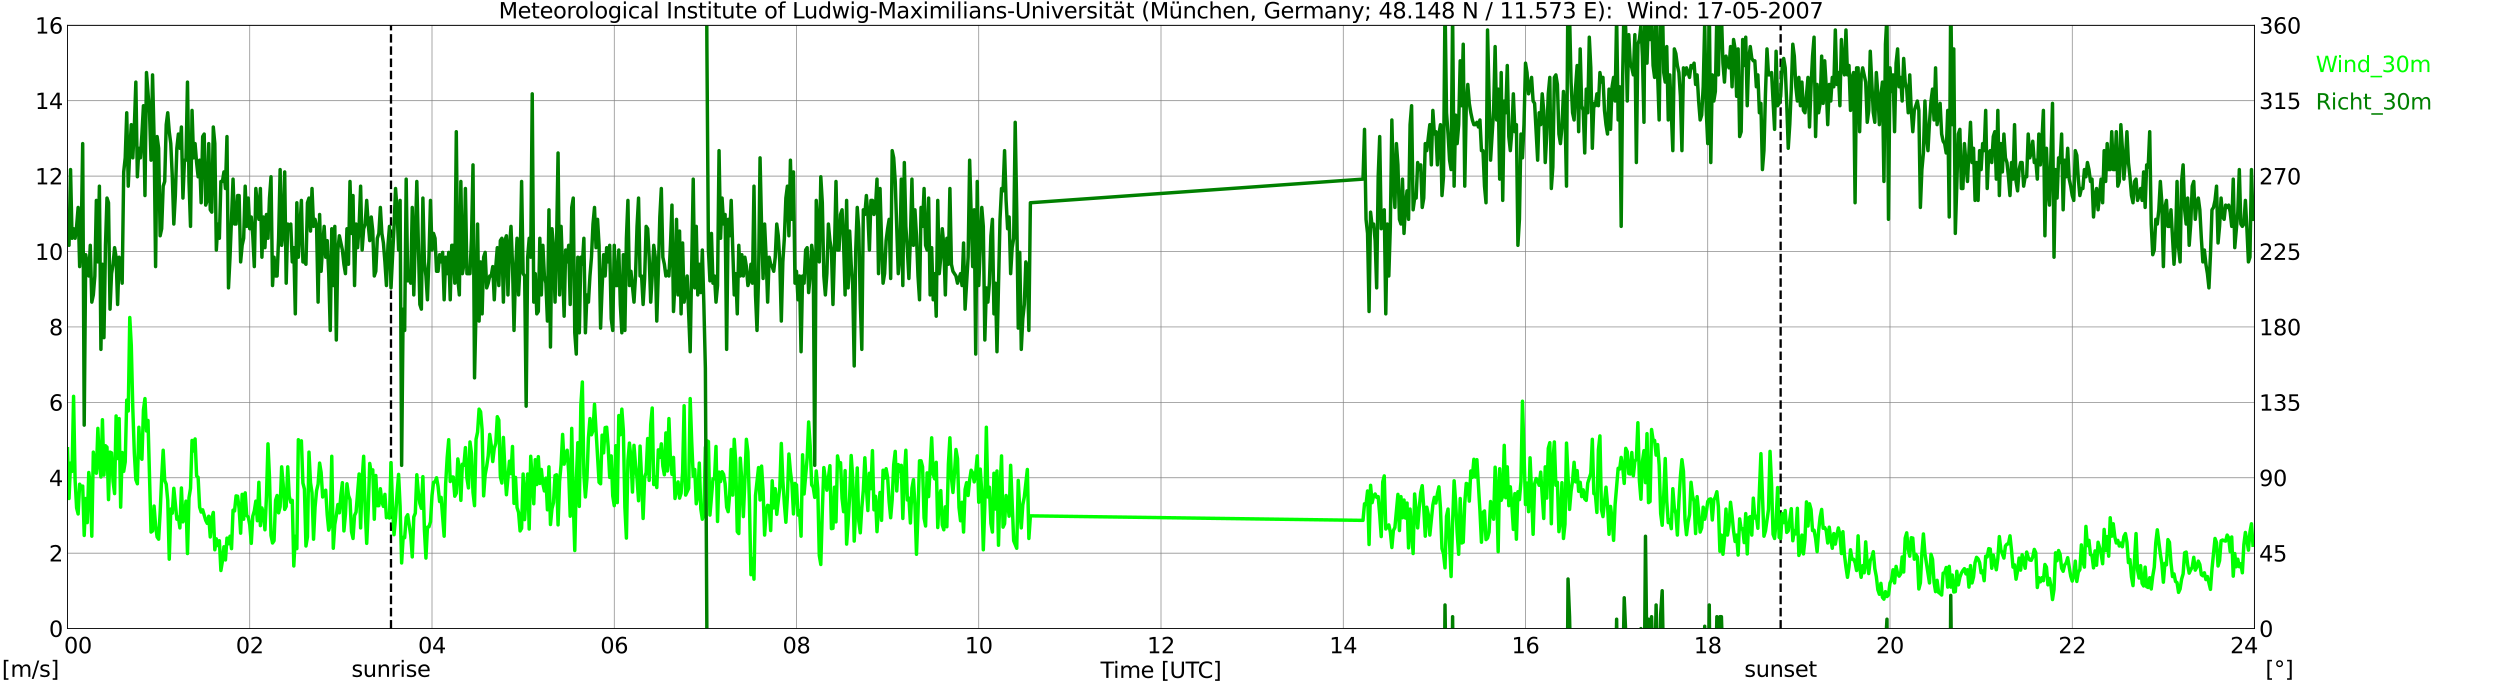 <?xml version="1.0" encoding="utf-8" standalone="no"?>
<!DOCTYPE svg PUBLIC "-//W3C//DTD SVG 1.1//EN"
  "http://www.w3.org/Graphics/SVG/1.1/DTD/svg11.dtd">
<svg xmlns:xlink="http://www.w3.org/1999/xlink" width="1085.4pt" height="296.64pt" viewBox="0 0 1085.4 296.64" xmlns="http://www.w3.org/2000/svg" version="1.1">
 <defs>
  <style type="text/css">*{stroke-linejoin: round; stroke-linecap: butt}</style>
 </defs>
 <g id="figure_1">
  <g id="patch_1">
   <path d="M 0 296.64 
L 1085.4 296.64 
L 1085.4 0 
L 0 0 
z
" style="fill: #ffffff"/>
  </g>
  <g id="axes_1">
   <g id="patch_2">
    <path d="M 29.306 272.909 
L 978.814 272.909 
L 978.814 10.976 
L 29.306 10.976 
z
" style="fill: #ffffff"/>
   </g>
   <g id="patch_3">
    <path d="M 978.814 272.909 
L 978.814 272.909 
L 978.814 10.976 
L 978.814 10.976 
z
" clip-path="url(#pa004fe1613)" style="fill: #d3d3d3; opacity: 0.25; stroke: #d3d3d3; stroke-linejoin: miter"/>
   </g>
   <g id="matplotlib.axis_1">
    <g id="xtick_1">
     <g id="line2d_1">
      <path d="M 29.306 272.909 
L 29.306 10.976 
" clip-path="url(#pa004fe1613)" style="fill: none; stroke: #808080; stroke-width: 0.3; stroke-linecap: square"/>
     </g>
     <g id="line2d_2"/>
     <g id="text_1">
      <!--    00 -->
      <g transform="translate(18.733 283.627) scale(0.095 -0.095)">
       <defs>
        <path id="DejaVuSans-20" transform="scale(0.016)"/>
        <path id="DejaVuSans-30" d="M 2034 4250 
Q 1547 4250 1301 3770 
Q 1056 3291 1056 2328 
Q 1056 1369 1301 889 
Q 1547 409 2034 409 
Q 2525 409 2770 889 
Q 3016 1369 3016 2328 
Q 3016 3291 2770 3770 
Q 2525 4250 2034 4250 
z
M 2034 4750 
Q 2819 4750 3233 4129 
Q 3647 3509 3647 2328 
Q 3647 1150 3233 529 
Q 2819 -91 2034 -91 
Q 1250 -91 836 529 
Q 422 1150 422 2328 
Q 422 3509 836 4129 
Q 1250 4750 2034 4750 
z
" transform="scale(0.016)"/>
       </defs>
       <use xlink:href="#DejaVuSans-20"/>
       <use xlink:href="#DejaVuSans-20" transform="translate(31.787 0)"/>
       <use xlink:href="#DejaVuSans-20" transform="translate(63.574 0)"/>
       <use xlink:href="#DejaVuSans-30" transform="translate(95.361 0)"/>
       <use xlink:href="#DejaVuSans-30" transform="translate(158.984 0)"/>
      </g>
     </g>
    </g>
    <g id="xtick_2">
     <g id="line2d_3">
      <path d="M 108.431 272.909 
L 108.431 10.976 
" clip-path="url(#pa004fe1613)" style="fill: none; stroke: #808080; stroke-width: 0.3; stroke-linecap: square"/>
     </g>
     <g id="line2d_4"/>
     <g id="text_2">
      <!-- 02 -->
      <g transform="translate(102.387 283.627) scale(0.095 -0.095)">
       <defs>
        <path id="DejaVuSans-32" d="M 1228 531 
L 3431 531 
L 3431 0 
L 469 0 
L 469 531 
Q 828 903 1448 1529 
Q 2069 2156 2228 2338 
Q 2531 2678 2651 2914 
Q 2772 3150 2772 3378 
Q 2772 3750 2511 3984 
Q 2250 4219 1831 4219 
Q 1534 4219 1204 4116 
Q 875 4013 500 3803 
L 500 4441 
Q 881 4594 1212 4672 
Q 1544 4750 1819 4750 
Q 2544 4750 2975 4387 
Q 3406 4025 3406 3419 
Q 3406 3131 3298 2873 
Q 3191 2616 2906 2266 
Q 2828 2175 2409 1742 
Q 1991 1309 1228 531 
z
" transform="scale(0.016)"/>
       </defs>
       <use xlink:href="#DejaVuSans-30"/>
       <use xlink:href="#DejaVuSans-32" transform="translate(63.623 0)"/>
      </g>
     </g>
    </g>
    <g id="xtick_3">
     <g id="line2d_5">
      <path d="M 187.557 272.909 
L 187.557 10.976 
" clip-path="url(#pa004fe1613)" style="fill: none; stroke: #808080; stroke-width: 0.3; stroke-linecap: square"/>
     </g>
     <g id="line2d_6"/>
     <g id="text_3">
      <!-- 04 -->
      <g transform="translate(181.513 283.627) scale(0.095 -0.095)">
       <defs>
        <path id="DejaVuSans-34" d="M 2419 4116 
L 825 1625 
L 2419 1625 
L 2419 4116 
z
M 2253 4666 
L 3047 4666 
L 3047 1625 
L 3713 1625 
L 3713 1100 
L 3047 1100 
L 3047 0 
L 2419 0 
L 2419 1100 
L 313 1100 
L 313 1709 
L 2253 4666 
z
" transform="scale(0.016)"/>
       </defs>
       <use xlink:href="#DejaVuSans-30"/>
       <use xlink:href="#DejaVuSans-34" transform="translate(63.623 0)"/>
      </g>
     </g>
    </g>
    <g id="xtick_4">
     <g id="line2d_7">
      <path d="M 266.683 272.909 
L 266.683 10.976 
" clip-path="url(#pa004fe1613)" style="fill: none; stroke: #808080; stroke-width: 0.3; stroke-linecap: square"/>
     </g>
     <g id="line2d_8"/>
     <g id="text_4">
      <!-- 06 -->
      <g transform="translate(260.638 283.627) scale(0.095 -0.095)">
       <defs>
        <path id="DejaVuSans-36" d="M 2113 2584 
Q 1688 2584 1439 2293 
Q 1191 2003 1191 1497 
Q 1191 994 1439 701 
Q 1688 409 2113 409 
Q 2538 409 2786 701 
Q 3034 994 3034 1497 
Q 3034 2003 2786 2293 
Q 2538 2584 2113 2584 
z
M 3366 4563 
L 3366 3988 
Q 3128 4100 2886 4159 
Q 2644 4219 2406 4219 
Q 1781 4219 1451 3797 
Q 1122 3375 1075 2522 
Q 1259 2794 1537 2939 
Q 1816 3084 2150 3084 
Q 2853 3084 3261 2657 
Q 3669 2231 3669 1497 
Q 3669 778 3244 343 
Q 2819 -91 2113 -91 
Q 1303 -91 875 529 
Q 447 1150 447 2328 
Q 447 3434 972 4092 
Q 1497 4750 2381 4750 
Q 2619 4750 2861 4703 
Q 3103 4656 3366 4563 
z
" transform="scale(0.016)"/>
       </defs>
       <use xlink:href="#DejaVuSans-30"/>
       <use xlink:href="#DejaVuSans-36" transform="translate(63.623 0)"/>
      </g>
     </g>
    </g>
    <g id="xtick_5">
     <g id="line2d_9">
      <path d="M 345.808 272.909 
L 345.808 10.976 
" clip-path="url(#pa004fe1613)" style="fill: none; stroke: #808080; stroke-width: 0.3; stroke-linecap: square"/>
     </g>
     <g id="line2d_10"/>
     <g id="text_5">
      <!-- 08 -->
      <g transform="translate(339.764 283.627) scale(0.095 -0.095)">
       <defs>
        <path id="DejaVuSans-38" d="M 2034 2216 
Q 1584 2216 1326 1975 
Q 1069 1734 1069 1313 
Q 1069 891 1326 650 
Q 1584 409 2034 409 
Q 2484 409 2743 651 
Q 3003 894 3003 1313 
Q 3003 1734 2745 1975 
Q 2488 2216 2034 2216 
z
M 1403 2484 
Q 997 2584 770 2862 
Q 544 3141 544 3541 
Q 544 4100 942 4425 
Q 1341 4750 2034 4750 
Q 2731 4750 3128 4425 
Q 3525 4100 3525 3541 
Q 3525 3141 3298 2862 
Q 3072 2584 2669 2484 
Q 3125 2378 3379 2068 
Q 3634 1759 3634 1313 
Q 3634 634 3220 271 
Q 2806 -91 2034 -91 
Q 1263 -91 848 271 
Q 434 634 434 1313 
Q 434 1759 690 2068 
Q 947 2378 1403 2484 
z
M 1172 3481 
Q 1172 3119 1398 2916 
Q 1625 2713 2034 2713 
Q 2441 2713 2670 2916 
Q 2900 3119 2900 3481 
Q 2900 3844 2670 4047 
Q 2441 4250 2034 4250 
Q 1625 4250 1398 4047 
Q 1172 3844 1172 3481 
z
" transform="scale(0.016)"/>
       </defs>
       <use xlink:href="#DejaVuSans-30"/>
       <use xlink:href="#DejaVuSans-38" transform="translate(63.623 0)"/>
      </g>
     </g>
    </g>
    <g id="xtick_6">
     <g id="line2d_11">
      <path d="M 424.934 272.909 
L 424.934 10.976 
" clip-path="url(#pa004fe1613)" style="fill: none; stroke: #808080; stroke-width: 0.3; stroke-linecap: square"/>
     </g>
     <g id="line2d_12"/>
     <g id="text_6">
      <!-- 10 -->
      <g transform="translate(418.89 283.627) scale(0.095 -0.095)">
       <defs>
        <path id="DejaVuSans-31" d="M 794 531 
L 1825 531 
L 1825 4091 
L 703 3866 
L 703 4441 
L 1819 4666 
L 2450 4666 
L 2450 531 
L 3481 531 
L 3481 0 
L 794 0 
L 794 531 
z
" transform="scale(0.016)"/>
       </defs>
       <use xlink:href="#DejaVuSans-31"/>
       <use xlink:href="#DejaVuSans-30" transform="translate(63.623 0)"/>
      </g>
     </g>
    </g>
    <g id="xtick_7">
     <g id="line2d_13">
      <path d="M 504.06 272.909 
L 504.06 10.976 
" clip-path="url(#pa004fe1613)" style="fill: none; stroke: #808080; stroke-width: 0.3; stroke-linecap: square"/>
     </g>
     <g id="line2d_14"/>
     <g id="text_7">
      <!-- 12 -->
      <g transform="translate(498.015 283.627) scale(0.095 -0.095)">
       <use xlink:href="#DejaVuSans-31"/>
       <use xlink:href="#DejaVuSans-32" transform="translate(63.623 0)"/>
      </g>
     </g>
    </g>
    <g id="xtick_8">
     <g id="line2d_15">
      <path d="M 583.185 272.909 
L 583.185 10.976 
" clip-path="url(#pa004fe1613)" style="fill: none; stroke: #808080; stroke-width: 0.3; stroke-linecap: square"/>
     </g>
     <g id="line2d_16"/>
     <g id="text_8">
      <!-- 14 -->
      <g transform="translate(577.141 283.627) scale(0.095 -0.095)">
       <use xlink:href="#DejaVuSans-31"/>
       <use xlink:href="#DejaVuSans-34" transform="translate(63.623 0)"/>
      </g>
     </g>
    </g>
    <g id="xtick_9">
     <g id="line2d_17">
      <path d="M 662.311 272.909 
L 662.311 10.976 
" clip-path="url(#pa004fe1613)" style="fill: none; stroke: #808080; stroke-width: 0.3; stroke-linecap: square"/>
     </g>
     <g id="line2d_18"/>
     <g id="text_9">
      <!-- 16 -->
      <g transform="translate(656.267 283.627) scale(0.095 -0.095)">
       <use xlink:href="#DejaVuSans-31"/>
       <use xlink:href="#DejaVuSans-36" transform="translate(63.623 0)"/>
      </g>
     </g>
    </g>
    <g id="xtick_10">
     <g id="line2d_19">
      <path d="M 741.437 272.909 
L 741.437 10.976 
" clip-path="url(#pa004fe1613)" style="fill: none; stroke: #808080; stroke-width: 0.3; stroke-linecap: square"/>
     </g>
     <g id="line2d_20"/>
     <g id="text_10">
      <!-- 18 -->
      <g transform="translate(735.392 283.627) scale(0.095 -0.095)">
       <use xlink:href="#DejaVuSans-31"/>
       <use xlink:href="#DejaVuSans-38" transform="translate(63.623 0)"/>
      </g>
     </g>
    </g>
    <g id="xtick_11">
     <g id="line2d_21">
      <path d="M 820.562 272.909 
L 820.562 10.976 
" clip-path="url(#pa004fe1613)" style="fill: none; stroke: #808080; stroke-width: 0.3; stroke-linecap: square"/>
     </g>
     <g id="line2d_22"/>
     <g id="text_11">
      <!-- 20 -->
      <g transform="translate(814.518 283.627) scale(0.095 -0.095)">
       <use xlink:href="#DejaVuSans-32"/>
       <use xlink:href="#DejaVuSans-30" transform="translate(63.623 0)"/>
      </g>
     </g>
    </g>
    <g id="xtick_12">
     <g id="line2d_23">
      <path d="M 899.688 272.909 
L 899.688 10.976 
" clip-path="url(#pa004fe1613)" style="fill: none; stroke: #808080; stroke-width: 0.3; stroke-linecap: square"/>
     </g>
     <g id="line2d_24"/>
     <g id="text_12">
      <!-- 22 -->
      <g transform="translate(893.644 283.627) scale(0.095 -0.095)">
       <use xlink:href="#DejaVuSans-32"/>
       <use xlink:href="#DejaVuSans-32" transform="translate(63.623 0)"/>
      </g>
     </g>
    </g>
    <g id="xtick_13">
     <g id="line2d_25">
      <path d="M 978.814 272.909 
L 978.814 10.976 
" clip-path="url(#pa004fe1613)" style="fill: none; stroke: #808080; stroke-width: 0.3; stroke-linecap: square"/>
     </g>
     <g id="line2d_26"/>
     <g id="text_13">
      <!-- 24    -->
      <g transform="translate(968.241 283.627) scale(0.095 -0.095)">
       <use xlink:href="#DejaVuSans-32"/>
       <use xlink:href="#DejaVuSans-34" transform="translate(63.623 0)"/>
       <use xlink:href="#DejaVuSans-20" transform="translate(127.246 0)"/>
       <use xlink:href="#DejaVuSans-20" transform="translate(159.033 0)"/>
       <use xlink:href="#DejaVuSans-20" transform="translate(190.82 0)"/>
      </g>
     </g>
    </g>
    <g id="text_14">
     <!-- Time [UTC] -->
     <g transform="translate(477.806 294.322) scale(0.095 -0.095)">
      <defs>
       <path id="DejaVuSans-54" d="M -19 4666 
L 3928 4666 
L 3928 4134 
L 2272 4134 
L 2272 0 
L 1638 0 
L 1638 4134 
L -19 4134 
L -19 4666 
z
" transform="scale(0.016)"/>
       <path id="DejaVuSans-69" d="M 603 3500 
L 1178 3500 
L 1178 0 
L 603 0 
L 603 3500 
z
M 603 4863 
L 1178 4863 
L 1178 4134 
L 603 4134 
L 603 4863 
z
" transform="scale(0.016)"/>
       <path id="DejaVuSans-6d" d="M 3328 2828 
Q 3544 3216 3844 3400 
Q 4144 3584 4550 3584 
Q 5097 3584 5394 3201 
Q 5691 2819 5691 2113 
L 5691 0 
L 5113 0 
L 5113 2094 
Q 5113 2597 4934 2840 
Q 4756 3084 4391 3084 
Q 3944 3084 3684 2787 
Q 3425 2491 3425 1978 
L 3425 0 
L 2847 0 
L 2847 2094 
Q 2847 2600 2669 2842 
Q 2491 3084 2119 3084 
Q 1678 3084 1418 2786 
Q 1159 2488 1159 1978 
L 1159 0 
L 581 0 
L 581 3500 
L 1159 3500 
L 1159 2956 
Q 1356 3278 1631 3431 
Q 1906 3584 2284 3584 
Q 2666 3584 2933 3390 
Q 3200 3197 3328 2828 
z
" transform="scale(0.016)"/>
       <path id="DejaVuSans-65" d="M 3597 1894 
L 3597 1613 
L 953 1613 
Q 991 1019 1311 708 
Q 1631 397 2203 397 
Q 2534 397 2845 478 
Q 3156 559 3463 722 
L 3463 178 
Q 3153 47 2828 -22 
Q 2503 -91 2169 -91 
Q 1331 -91 842 396 
Q 353 884 353 1716 
Q 353 2575 817 3079 
Q 1281 3584 2069 3584 
Q 2775 3584 3186 3129 
Q 3597 2675 3597 1894 
z
M 3022 2063 
Q 3016 2534 2758 2815 
Q 2500 3097 2075 3097 
Q 1594 3097 1305 2825 
Q 1016 2553 972 2059 
L 3022 2063 
z
" transform="scale(0.016)"/>
       <path id="DejaVuSans-5b" d="M 550 4863 
L 1875 4863 
L 1875 4416 
L 1125 4416 
L 1125 -397 
L 1875 -397 
L 1875 -844 
L 550 -844 
L 550 4863 
z
" transform="scale(0.016)"/>
       <path id="DejaVuSans-55" d="M 556 4666 
L 1191 4666 
L 1191 1831 
Q 1191 1081 1462 751 
Q 1734 422 2344 422 
Q 2950 422 3222 751 
Q 3494 1081 3494 1831 
L 3494 4666 
L 4128 4666 
L 4128 1753 
Q 4128 841 3676 375 
Q 3225 -91 2344 -91 
Q 1459 -91 1007 375 
Q 556 841 556 1753 
L 556 4666 
z
" transform="scale(0.016)"/>
       <path id="DejaVuSans-43" d="M 4122 4306 
L 4122 3641 
Q 3803 3938 3442 4084 
Q 3081 4231 2675 4231 
Q 1875 4231 1450 3742 
Q 1025 3253 1025 2328 
Q 1025 1406 1450 917 
Q 1875 428 2675 428 
Q 3081 428 3442 575 
Q 3803 722 4122 1019 
L 4122 359 
Q 3791 134 3420 21 
Q 3050 -91 2638 -91 
Q 1578 -91 968 557 
Q 359 1206 359 2328 
Q 359 3453 968 4101 
Q 1578 4750 2638 4750 
Q 3056 4750 3426 4639 
Q 3797 4528 4122 4306 
z
" transform="scale(0.016)"/>
       <path id="DejaVuSans-5d" d="M 1947 4863 
L 1947 -844 
L 622 -844 
L 622 -397 
L 1369 -397 
L 1369 4416 
L 622 4416 
L 622 4863 
L 1947 4863 
z
" transform="scale(0.016)"/>
      </defs>
      <use xlink:href="#DejaVuSans-54"/>
      <use xlink:href="#DejaVuSans-69" transform="translate(57.959 0)"/>
      <use xlink:href="#DejaVuSans-6d" transform="translate(85.742 0)"/>
      <use xlink:href="#DejaVuSans-65" transform="translate(183.154 0)"/>
      <use xlink:href="#DejaVuSans-20" transform="translate(244.678 0)"/>
      <use xlink:href="#DejaVuSans-5b" transform="translate(276.465 0)"/>
      <use xlink:href="#DejaVuSans-55" transform="translate(315.479 0)"/>
      <use xlink:href="#DejaVuSans-54" transform="translate(388.672 0)"/>
      <use xlink:href="#DejaVuSans-43" transform="translate(443.881 0)"/>
      <use xlink:href="#DejaVuSans-5d" transform="translate(513.705 0)"/>
     </g>
    </g>
   </g>
   <g id="matplotlib.axis_2">
    <g id="ytick_1">
     <g id="line2d_27">
      <path d="M 29.306 272.909 
L 978.814 272.909 
" clip-path="url(#pa004fe1613)" style="fill: none; stroke: #808080; stroke-width: 0.3; stroke-linecap: square"/>
     </g>
     <g id="line2d_28"/>
     <g id="text_15">
      <!-- 0 -->
      <g transform="translate(21.261 276.518) scale(0.095 -0.095)">
       <use xlink:href="#DejaVuSans-30"/>
      </g>
     </g>
    </g>
    <g id="ytick_2">
     <g id="line2d_29">
      <path d="M 29.306 240.167 
L 978.814 240.167 
" clip-path="url(#pa004fe1613)" style="fill: none; stroke: #808080; stroke-width: 0.3; stroke-linecap: square"/>
     </g>
     <g id="line2d_30"/>
     <g id="text_16">
      <!-- 2 -->
      <g transform="translate(21.261 243.776) scale(0.095 -0.095)">
       <use xlink:href="#DejaVuSans-32"/>
      </g>
     </g>
    </g>
    <g id="ytick_3">
     <g id="line2d_31">
      <path d="M 29.306 207.426 
L 978.814 207.426 
" clip-path="url(#pa004fe1613)" style="fill: none; stroke: #808080; stroke-width: 0.3; stroke-linecap: square"/>
     </g>
     <g id="line2d_32"/>
     <g id="text_17">
      <!-- 4 -->
      <g transform="translate(21.261 211.035) scale(0.095 -0.095)">
       <use xlink:href="#DejaVuSans-34"/>
      </g>
     </g>
    </g>
    <g id="ytick_4">
     <g id="line2d_33">
      <path d="M 29.306 174.684 
L 978.814 174.684 
" clip-path="url(#pa004fe1613)" style="fill: none; stroke: #808080; stroke-width: 0.3; stroke-linecap: square"/>
     </g>
     <g id="line2d_34"/>
     <g id="text_18">
      <!-- 6 -->
      <g transform="translate(21.261 178.293) scale(0.095 -0.095)">
       <use xlink:href="#DejaVuSans-36"/>
      </g>
     </g>
    </g>
    <g id="ytick_5">
     <g id="line2d_35">
      <path d="M 29.306 141.942 
L 978.814 141.942 
" clip-path="url(#pa004fe1613)" style="fill: none; stroke: #808080; stroke-width: 0.3; stroke-linecap: square"/>
     </g>
     <g id="line2d_36"/>
     <g id="text_19">
      <!-- 8 -->
      <g transform="translate(21.261 145.551) scale(0.095 -0.095)">
       <use xlink:href="#DejaVuSans-38"/>
      </g>
     </g>
    </g>
    <g id="ytick_6">
     <g id="line2d_37">
      <path d="M 29.306 109.201 
L 978.814 109.201 
" clip-path="url(#pa004fe1613)" style="fill: none; stroke: #808080; stroke-width: 0.3; stroke-linecap: square"/>
     </g>
     <g id="line2d_38"/>
     <g id="text_20">
      <!-- 10 -->
      <g transform="translate(15.217 112.81) scale(0.095 -0.095)">
       <use xlink:href="#DejaVuSans-31"/>
       <use xlink:href="#DejaVuSans-30" transform="translate(63.623 0)"/>
      </g>
     </g>
    </g>
    <g id="ytick_7">
     <g id="line2d_39">
      <path d="M 29.306 76.459 
L 978.814 76.459 
" clip-path="url(#pa004fe1613)" style="fill: none; stroke: #808080; stroke-width: 0.3; stroke-linecap: square"/>
     </g>
     <g id="line2d_40"/>
     <g id="text_21">
      <!-- 12 -->
      <g transform="translate(15.217 80.068) scale(0.095 -0.095)">
       <use xlink:href="#DejaVuSans-31"/>
       <use xlink:href="#DejaVuSans-32" transform="translate(63.623 0)"/>
      </g>
     </g>
    </g>
    <g id="ytick_8">
     <g id="line2d_41">
      <path d="M 29.306 43.717 
L 978.814 43.717 
" clip-path="url(#pa004fe1613)" style="fill: none; stroke: #808080; stroke-width: 0.3; stroke-linecap: square"/>
     </g>
     <g id="line2d_42"/>
     <g id="text_22">
      <!-- 14 -->
      <g transform="translate(15.217 47.327) scale(0.095 -0.095)">
       <use xlink:href="#DejaVuSans-31"/>
       <use xlink:href="#DejaVuSans-34" transform="translate(63.623 0)"/>
      </g>
     </g>
    </g>
    <g id="ytick_9">
     <g id="line2d_43">
      <path d="M 29.306 10.976 
L 978.814 10.976 
" clip-path="url(#pa004fe1613)" style="fill: none; stroke: #808080; stroke-width: 0.3; stroke-linecap: square"/>
     </g>
     <g id="line2d_44"/>
     <g id="text_23">
      <!-- 16 -->
      <g transform="translate(15.217 14.585) scale(0.095 -0.095)">
       <use xlink:href="#DejaVuSans-31"/>
       <use xlink:href="#DejaVuSans-36" transform="translate(63.623 0)"/>
      </g>
     </g>
    </g>
   </g>
   <g id="line2d_45">
    <path d="M 169.754 272.909 
L 169.754 10.976 
" clip-path="url(#pa004fe1613)" style="fill: none; stroke-dasharray: 3.7,1.6; stroke-dashoffset: 0; stroke: #000000"/>
   </g>
   <g id="line2d_46">
    <path d="M 773.087 272.909 
L 773.087 10.976 
" clip-path="url(#pa004fe1613)" style="fill: none; stroke-dasharray: 3.7,1.6; stroke-dashoffset: 0; stroke: #000000"/>
   </g>
   <g id="line2d_47">
    <path d="M 29.306 194.82 
L 29.965 216.429 
L 30.625 201.041 
L 31.284 204.642 
L 31.943 172.065 
L 32.603 208.408 
L 33.262 220.522 
L 33.921 223.142 
L 34.581 210.209 
L 35.24 211.355 
L 35.9 211.027 
L 36.559 232.473 
L 37.218 216.429 
L 37.878 226.907 
L 38.537 205.134 
L 39.197 210.045 
L 39.856 232.8 
L 40.515 196.293 
L 41.175 201.859 
L 41.834 205.461 
L 42.493 185.98 
L 43.153 201.205 
L 43.812 207.098 
L 44.472 182.214 
L 45.131 206.28 
L 45.79 193.51 
L 46.45 194.165 
L 47.109 216.921 
L 47.768 196.293 
L 48.428 196.621 
L 49.087 209.063 
L 49.747 214.301 
L 50.406 180.577 
L 51.065 199.076 
L 51.725 181.723 
L 52.384 220.195 
L 53.043 196.457 
L 53.703 204.642 
L 54.362 200.55 
L 55.022 173.702 
L 55.681 178.449 
L 56.34 137.85 
L 57 149.964 
L 57.659 177.467 
L 58.319 196.621 
L 58.978 208.244 
L 59.637 210.045 
L 60.297 185.489 
L 60.956 198.258 
L 61.615 199.404 
L 62.275 177.958 
L 62.934 173.047 
L 63.594 187.126 
L 64.253 182.542 
L 65.572 231 
L 66.231 230.508 
L 66.89 219.704 
L 67.55 228.216 
L 68.209 233.128 
L 68.869 234.11 
L 69.528 222.487 
L 70.187 207.426 
L 70.847 195.475 
L 71.506 208.571 
L 72.166 210.209 
L 72.825 217.248 
L 73.484 242.786 
L 74.144 221.013 
L 74.803 222.814 
L 75.462 212.009 
L 76.781 225.433 
L 77.441 224.451 
L 78.1 229.199 
L 78.759 211.846 
L 79.419 226.579 
L 80.078 224.615 
L 80.737 217.575 
L 81.397 240.331 
L 82.056 216.102 
L 82.716 212.009 
L 83.375 191.218 
L 84.034 195.802 
L 84.694 190.564 
L 85.353 206.607 
L 86.013 207.262 
L 86.672 220.195 
L 87.331 222.323 
L 87.991 221.341 
L 89.309 225.925 
L 89.969 227.234 
L 90.628 224.124 
L 91.288 233.128 
L 91.947 225.106 
L 92.606 222.487 
L 93.266 238.694 
L 93.925 233.946 
L 94.584 236.893 
L 95.244 234.765 
L 95.903 247.698 
L 96.563 243.605 
L 97.222 237.384 
L 97.881 243.114 
L 98.541 233.619 
L 99.2 236.074 
L 99.86 232.8 
L 100.519 238.203 
L 101.178 221.504 
L 101.838 221.832 
L 102.497 215.284 
L 103.156 215.447 
L 103.816 220.85 
L 104.475 231.491 
L 105.135 214.629 
L 105.794 225.433 
L 106.453 213.974 
L 107.113 223.796 
L 107.772 224.451 
L 108.431 227.889 
L 109.091 235.911 
L 109.75 224.124 
L 110.41 221.832 
L 111.069 217.575 
L 111.728 226.088 
L 112.388 209.39 
L 113.047 228.216 
L 113.707 220.522 
L 114.366 222.814 
L 115.025 230.017 
L 115.685 215.611 
L 116.344 192.692 
L 117.003 207.262 
L 117.663 232.473 
L 118.322 235.747 
L 118.982 234.765 
L 119.641 217.248 
L 120.3 215.12 
L 120.96 222.65 
L 121.619 220.031 
L 122.278 202.678 
L 122.938 210.209 
L 123.597 221.177 
L 124.257 219.867 
L 124.916 202.678 
L 125.575 215.447 
L 126.235 218.067 
L 126.894 217.248 
L 127.553 245.733 
L 128.213 232.8 
L 128.872 238.203 
L 129.532 190.891 
L 130.191 194.329 
L 130.85 191.382 
L 131.51 209.717 
L 132.169 212.337 
L 132.829 237.057 
L 133.488 233.128 
L 134.147 196.293 
L 134.807 209.554 
L 135.466 213.974 
L 136.125 234.11 
L 136.785 220.195 
L 137.444 212.992 
L 138.104 210.209 
L 138.763 201.041 
L 139.422 205.134 
L 140.082 215.775 
L 140.741 213.81 
L 141.4 212.828 
L 142.06 223.469 
L 142.719 230.181 
L 143.379 227.889 
L 144.038 198.094 
L 144.697 238.039 
L 145.357 227.725 
L 146.016 223.796 
L 146.676 219.049 
L 147.335 222.65 
L 147.994 214.956 
L 148.654 209.554 
L 149.313 230.508 
L 149.972 223.305 
L 150.632 210.045 
L 151.291 215.12 
L 151.951 216.921 
L 152.61 230.836 
L 153.269 233.783 
L 153.929 223.796 
L 154.588 222.323 
L 155.907 205.788 
L 156.566 229.199 
L 157.226 208.08 
L 157.885 198.094 
L 158.544 221.177 
L 159.204 235.911 
L 159.863 221.504 
L 160.523 201.205 
L 161.182 205.461 
L 161.841 203.988 
L 162.501 225.433 
L 163.16 206.443 
L 163.819 219.54 
L 164.479 219.54 
L 165.138 212.173 
L 165.798 217.903 
L 166.457 219.867 
L 167.116 214.629 
L 167.776 224.779 
L 168.435 223.305 
L 169.094 224.942 
L 169.754 200.877 
L 170.413 219.213 
L 171.073 232.145 
L 171.732 224.779 
L 172.391 214.138 
L 173.051 205.952 
L 173.71 219.867 
L 174.37 244.424 
L 175.029 233.291 
L 175.688 233.455 
L 176.348 224.615 
L 177.007 223.469 
L 178.326 232.473 
L 178.985 241.804 
L 179.645 224.451 
L 180.304 222.814 
L 180.963 206.116 
L 181.623 213.81 
L 182.282 218.558 
L 182.941 220.686 
L 183.601 206.934 
L 184.26 230.017 
L 184.92 242.295 
L 185.579 228.871 
L 186.238 228.708 
L 186.898 226.579 
L 187.557 215.12 
L 188.217 209.39 
L 188.876 209.226 
L 189.535 207.426 
L 190.195 211.191 
L 190.854 217.739 
L 191.513 215.938 
L 192.832 232.8 
L 193.492 210.045 
L 194.151 198.585 
L 194.81 190.891 
L 195.47 209.063 
L 196.129 207.098 
L 196.788 207.098 
L 197.448 215.447 
L 198.107 214.138 
L 198.767 199.24 
L 199.426 203.333 
L 200.085 217.248 
L 200.745 201.532 
L 201.404 202.023 
L 202.063 194.329 
L 202.723 207.589 
L 203.382 211.846 
L 204.042 191.873 
L 204.701 196.784 
L 205.36 213.81 
L 206.02 219.54 
L 206.679 190.727 
L 207.339 187.617 
L 207.998 177.631 
L 208.657 178.777 
L 209.317 186.635 
L 209.976 215.284 
L 210.635 206.116 
L 211.295 202.514 
L 211.954 197.93 
L 212.614 188.599 
L 213.273 193.347 
L 213.932 200.386 
L 214.592 194.656 
L 215.251 192.528 
L 215.91 180.905 
L 216.57 182.378 
L 217.229 206.934 
L 217.889 209.717 
L 218.548 189.909 
L 219.207 203.824 
L 219.867 214.792 
L 221.186 200.222 
L 221.845 205.625 
L 222.504 193.838 
L 223.164 218.558 
L 223.823 207.262 
L 224.482 220.358 
L 225.142 222.487 
L 225.801 230.508 
L 226.461 229.362 
L 227.12 205.788 
L 227.779 225.597 
L 228.439 213.646 
L 229.098 205.788 
L 229.757 229.69 
L 230.417 198.094 
L 231.736 218.721 
L 232.395 199.568 
L 233.054 210.372 
L 233.714 198.258 
L 234.373 209.881 
L 235.033 203.824 
L 235.692 210.045 
L 236.351 213.155 
L 237.011 207.589 
L 237.67 221.341 
L 238.329 202.678 
L 238.989 227.725 
L 239.648 220.85 
L 240.308 218.23 
L 240.967 206.443 
L 241.626 206.116 
L 242.286 227.889 
L 242.945 209.063 
L 243.604 201.696 
L 244.264 188.599 
L 244.923 201.532 
L 245.583 197.112 
L 246.242 195.475 
L 246.901 205.297 
L 247.561 224.124 
L 248.22 185.98 
L 248.88 217.575 
L 249.539 239.021 
L 250.198 208.899 
L 250.858 192.201 
L 251.517 219.867 
L 252.176 175.83 
L 252.836 165.844 
L 253.495 205.952 
L 254.155 215.775 
L 254.814 207.917 
L 255.473 190.072 
L 256.133 181.723 
L 256.792 188.763 
L 257.451 186.962 
L 258.111 175.502 
L 260.089 209.39 
L 260.748 210.045 
L 261.408 188.926 
L 262.067 196.621 
L 262.726 185.652 
L 263.386 185.489 
L 264.045 194.001 
L 264.705 207.262 
L 265.364 197.93 
L 266.023 215.284 
L 266.683 219.54 
L 267.342 193.51 
L 268.002 218.23 
L 268.661 180.414 
L 269.32 188.763 
L 269.98 177.631 
L 270.639 186.962 
L 271.298 220.195 
L 271.958 233.619 
L 272.617 199.895 
L 273.277 192.364 
L 273.936 198.913 
L 274.595 213.646 
L 275.255 193.347 
L 275.914 201.859 
L 276.573 207.753 
L 277.233 217.412 
L 277.892 193.674 
L 278.552 207.753 
L 279.211 225.106 
L 279.87 207.262 
L 280.53 205.134 
L 281.189 190.4 
L 281.849 208.571 
L 282.508 184.343 
L 283.167 177.14 
L 283.827 210.372 
L 284.486 207.098 
L 285.145 211.682 
L 285.805 195.311 
L 286.464 198.585 
L 287.124 192.692 
L 287.783 202.351 
L 288.442 206.116 
L 289.102 187.944 
L 289.761 204.479 
L 290.42 181.723 
L 291.08 199.731 
L 291.739 205.952 
L 292.399 198.585 
L 293.058 216.429 
L 293.717 212.337 
L 294.377 209.226 
L 295.036 216.266 
L 295.696 214.138 
L 296.355 205.134 
L 297.014 176.157 
L 297.674 214.956 
L 298.992 212.009 
L 299.652 173.047 
L 300.311 191.71 
L 300.971 206.771 
L 301.63 203.824 
L 302.289 218.721 
L 302.949 215.447 
L 303.608 201.041 
L 304.267 221.013 
L 304.927 225.433 
L 305.586 224.124 
L 306.246 194.329 
L 306.905 191.382 
L 307.564 191.71 
L 308.224 223.633 
L 309.543 207.917 
L 310.202 207.917 
L 310.861 193.838 
L 311.521 226.416 
L 312.18 204.97 
L 312.839 209.063 
L 313.499 204.806 
L 314.158 205.952 
L 314.818 210.045 
L 315.477 220.195 
L 316.136 222.159 
L 316.796 214.629 
L 317.455 195.147 
L 318.114 214.956 
L 318.774 190.727 
L 319.433 200.877 
L 320.093 230.836 
L 320.752 231.654 
L 321.411 198.913 
L 322.071 208.735 
L 322.73 224.287 
L 323.39 208.899 
L 324.049 190.727 
L 324.708 196.293 
L 325.368 218.067 
L 326.027 249.499 
L 326.686 242.459 
L 327.346 251.463 
L 328.005 215.12 
L 329.324 203.005 
L 329.983 217.084 
L 330.643 202.351 
L 331.302 212.992 
L 331.961 232.309 
L 332.621 222.159 
L 333.28 219.376 
L 333.94 219.704 
L 334.599 230.345 
L 335.258 208.735 
L 335.918 220.522 
L 336.577 212.173 
L 337.236 223.305 
L 338.555 211.682 
L 339.215 192.528 
L 339.874 208.571 
L 340.533 218.558 
L 341.193 226.743 
L 341.852 215.775 
L 342.512 197.112 
L 343.171 204.806 
L 343.83 209.881 
L 344.49 223.142 
L 345.149 209.881 
L 345.808 210.536 
L 346.468 223.633 
L 347.127 221.668 
L 347.787 232.8 
L 348.446 197.439 
L 349.105 214.465 
L 350.424 198.913 
L 351.083 183.197 
L 351.743 193.51 
L 352.402 210.536 
L 353.062 211.518 
L 353.721 215.938 
L 354.38 204.479 
L 355.04 212.173 
L 355.699 241.149 
L 356.359 245.078 
L 357.018 221.832 
L 357.677 203.005 
L 358.996 212.828 
L 360.315 202.187 
L 360.974 229.526 
L 361.634 229.362 
L 362.293 211.518 
L 362.952 226.579 
L 363.612 197.93 
L 364.271 201.696 
L 364.93 200.877 
L 365.59 216.429 
L 366.249 222.159 
L 366.909 204.315 
L 367.568 236.238 
L 368.227 226.743 
L 368.887 215.447 
L 369.546 197.767 
L 370.206 207.262 
L 370.865 234.928 
L 371.524 220.358 
L 372.184 203.169 
L 372.843 226.252 
L 373.502 231.327 
L 374.162 220.358 
L 374.821 212.828 
L 375.481 198.749 
L 376.14 211.682 
L 376.799 221.668 
L 377.459 205.461 
L 378.118 212.173 
L 378.777 195.639 
L 379.437 221.341 
L 380.096 215.447 
L 380.756 230.836 
L 381.415 220.195 
L 382.074 213.81 
L 382.734 225.925 
L 383.393 204.151 
L 384.053 207.589 
L 384.712 203.497 
L 385.371 207.262 
L 386.031 217.903 
L 386.69 224.779 
L 387.349 216.921 
L 388.009 201.696 
L 388.668 195.966 
L 389.328 213.155 
L 389.987 201.696 
L 390.646 204.642 
L 391.306 202.023 
L 391.965 225.106 
L 392.624 206.116 
L 393.284 195.475 
L 393.943 217.084 
L 394.603 216.266 
L 395.262 227.071 
L 395.921 212.009 
L 396.581 208.244 
L 397.24 219.54 
L 397.899 240.658 
L 398.559 222.323 
L 399.218 200.059 
L 399.878 200.059 
L 400.537 202.678 
L 401.196 224.942 
L 401.856 228.38 
L 402.515 205.297 
L 403.175 215.611 
L 404.493 190.072 
L 405.153 205.952 
L 405.812 207.917 
L 406.471 200.713 
L 407.131 229.035 
L 407.79 216.102 
L 408.45 212.992 
L 409.109 227.889 
L 409.768 230.017 
L 410.428 220.031 
L 411.087 228.708 
L 411.746 201.532 
L 412.406 190.072 
L 413.065 207.426 
L 413.725 213.81 
L 414.384 205.625 
L 415.043 195.147 
L 415.703 199.076 
L 416.362 220.358 
L 417.022 226.088 
L 417.681 218.067 
L 418.34 231 
L 419 212.5 
L 419.659 209.554 
L 420.318 215.12 
L 420.978 208.408 
L 421.637 204.151 
L 422.297 205.297 
L 422.956 209.226 
L 423.615 205.134 
L 424.275 197.93 
L 424.934 218.067 
L 425.593 203.66 
L 426.253 213.81 
L 426.912 238.694 
L 427.572 219.376 
L 428.231 185.489 
L 428.89 215.775 
L 429.55 211.518 
L 430.209 227.234 
L 430.869 231 
L 431.528 205.461 
L 432.187 221.013 
L 432.847 204.479 
L 433.506 236.729 
L 434.165 212.664 
L 434.825 197.93 
L 435.484 228.871 
L 436.144 227.398 
L 436.803 215.12 
L 437.462 217.903 
L 438.122 224.124 
L 438.781 202.023 
L 440.1 234.765 
L 441.419 238.039 
L 442.078 208.571 
L 442.737 221.177 
L 443.397 229.199 
L 444.056 219.213 
L 444.716 215.775 
L 446.034 203.824 
L 446.694 233.783 
L 447.353 223.96 
L 591.757 225.925 
L 592.417 218.721 
L 593.076 219.049 
L 593.736 213.155 
L 594.395 236.402 
L 595.054 210.7 
L 595.714 218.23 
L 596.373 215.284 
L 597.032 214.465 
L 597.692 215.938 
L 598.351 215.611 
L 599.011 223.469 
L 599.67 232.964 
L 600.329 209.226 
L 600.989 206.607 
L 601.648 229.69 
L 602.967 227.889 
L 603.626 231 
L 604.286 237.712 
L 604.945 230.345 
L 605.604 229.035 
L 606.923 214.629 
L 607.582 230.345 
L 608.242 215.611 
L 608.901 224.779 
L 609.561 217.084 
L 610.22 224.942 
L 610.879 218.394 
L 611.539 237.875 
L 612.198 221.013 
L 613.517 240.331 
L 614.176 214.465 
L 615.495 229.199 
L 616.154 220.686 
L 616.814 213.81 
L 617.473 210.863 
L 618.133 220.358 
L 618.792 232.8 
L 619.451 220.195 
L 620.111 223.305 
L 620.77 232.309 
L 622.089 219.213 
L 622.748 215.938 
L 623.408 218.394 
L 624.067 214.301 
L 624.726 211.355 
L 625.386 220.522 
L 626.045 238.203 
L 626.705 240.331 
L 627.364 246.552 
L 628.023 224.124 
L 628.683 221.013 
L 630.001 250.317 
L 630.661 227.071 
L 631.32 208.735 
L 631.98 217.739 
L 632.639 231.327 
L 633.298 240.658 
L 633.958 216.429 
L 634.617 235.747 
L 635.276 235.42 
L 635.936 218.394 
L 636.595 209.881 
L 637.255 210.209 
L 637.914 217.575 
L 638.573 204.479 
L 639.233 207.262 
L 639.892 199.404 
L 640.552 207.098 
L 641.211 199.568 
L 642.53 221.832 
L 643.189 235.42 
L 643.848 222.487 
L 644.508 221.832 
L 645.167 234.274 
L 645.827 233.619 
L 646.486 231 
L 647.145 217.739 
L 647.805 222.978 
L 648.464 225.433 
L 649.123 202.842 
L 649.783 212.828 
L 650.442 239.512 
L 651.102 203.497 
L 651.761 217.248 
L 652.42 215.447 
L 653.08 193.347 
L 653.739 216.102 
L 654.399 202.678 
L 655.058 219.54 
L 655.717 211.355 
L 656.377 219.213 
L 657.036 229.854 
L 657.695 214.301 
L 658.355 234.11 
L 659.014 213.483 
L 659.674 216.921 
L 660.333 209.063 
L 660.992 174.193 
L 662.311 219.049 
L 662.97 209.717 
L 663.63 222.159 
L 664.289 198.749 
L 664.949 213.483 
L 665.608 231.982 
L 666.267 210.045 
L 666.927 207.753 
L 667.586 208.735 
L 668.246 210.7 
L 668.905 204.97 
L 670.224 225.106 
L 670.883 202.678 
L 671.542 216.266 
L 672.202 194.656 
L 672.861 192.201 
L 673.521 227.398 
L 674.18 200.386 
L 674.839 191.873 
L 675.499 210.7 
L 676.158 209.39 
L 676.817 230.836 
L 677.477 226.088 
L 678.136 209.554 
L 678.796 233.783 
L 679.455 227.562 
L 680.114 192.364 
L 681.433 221.177 
L 682.092 213.319 
L 682.752 208.735 
L 683.411 200.713 
L 684.071 209.226 
L 684.73 204.315 
L 685.389 213.319 
L 686.049 209.39 
L 686.708 215.611 
L 687.368 212.664 
L 688.027 216.593 
L 688.686 217.248 
L 689.346 209.717 
L 690.664 205.461 
L 691.324 190.727 
L 691.983 214.301 
L 692.643 214.629 
L 693.302 222.487 
L 693.961 195.311 
L 694.621 189.254 
L 695.28 221.177 
L 695.939 224.287 
L 697.258 211.518 
L 697.918 219.049 
L 698.577 231.982 
L 699.236 219.867 
L 699.896 225.433 
L 700.555 234.601 
L 701.215 219.049 
L 702.533 203.333 
L 703.193 203.66 
L 703.852 198.585 
L 704.511 202.842 
L 705.171 209.881 
L 705.83 194.656 
L 706.49 196.13 
L 707.149 205.625 
L 707.808 205.788 
L 708.468 196.457 
L 709.127 206.607 
L 709.786 200.386 
L 710.446 199.24 
L 711.105 183.524 
L 711.765 208.735 
L 712.424 216.757 
L 713.083 200.222 
L 713.743 195.639 
L 714.402 209.554 
L 715.062 188.272 
L 715.721 218.23 
L 716.38 217.739 
L 717.04 186.471 
L 717.699 191.055 
L 718.358 191.218 
L 719.018 197.603 
L 719.677 193.019 
L 720.337 202.023 
L 720.996 222.978 
L 721.655 228.053 
L 722.315 215.12 
L 722.974 199.076 
L 723.633 217.575 
L 724.293 226.907 
L 724.952 225.597 
L 725.612 229.526 
L 726.271 212.173 
L 726.93 220.686 
L 727.59 222.978 
L 728.249 232.309 
L 728.909 217.739 
L 729.568 206.771 
L 730.227 199.568 
L 730.887 204.642 
L 731.546 225.433 
L 732.205 232.145 
L 732.865 226.743 
L 733.524 223.469 
L 734.184 209.39 
L 734.843 215.284 
L 735.502 217.739 
L 736.162 231.654 
L 736.821 215.611 
L 737.48 222.323 
L 738.14 231 
L 738.799 229.199 
L 739.459 220.195 
L 740.118 225.433 
L 740.777 222.323 
L 741.437 217.739 
L 742.096 216.757 
L 742.756 216.593 
L 743.415 225.761 
L 744.074 217.084 
L 744.734 215.775 
L 745.393 213.483 
L 746.052 220.031 
L 746.712 239.349 
L 747.371 232.309 
L 748.031 240.658 
L 748.69 233.783 
L 749.349 221.013 
L 750.009 232.309 
L 750.668 228.053 
L 751.327 218.067 
L 751.987 223.633 
L 752.646 230.508 
L 753.306 235.092 
L 753.965 232.309 
L 754.624 240.986 
L 755.284 225.27 
L 755.943 229.69 
L 756.602 229.526 
L 757.262 235.583 
L 757.921 222.978 
L 758.581 240.495 
L 759.24 224.779 
L 759.899 224.287 
L 760.559 232.309 
L 761.218 216.266 
L 761.878 224.942 
L 762.537 224.124 
L 763.196 229.362 
L 764.515 196.948 
L 765.834 232.8 
L 766.493 230.508 
L 767.812 221.177 
L 768.471 195.966 
L 769.131 210.045 
L 769.79 231.982 
L 770.449 233.783 
L 771.109 226.252 
L 771.768 211.682 
L 772.428 233.291 
L 773.087 233.783 
L 773.746 222.978 
L 774.406 226.907 
L 775.065 221.668 
L 775.725 231.163 
L 776.384 230.508 
L 777.703 220.85 
L 778.362 234.765 
L 779.021 230.345 
L 779.681 231.818 
L 780.34 220.686 
L 781 241.149 
L 781.659 239.021 
L 782.318 232.309 
L 782.978 240.495 
L 783.637 234.274 
L 784.296 217.903 
L 784.956 228.38 
L 785.615 218.721 
L 786.275 221.177 
L 786.934 230.345 
L 787.593 230.181 
L 788.253 233.783 
L 788.912 239.512 
L 789.572 230.508 
L 790.231 224.451 
L 790.89 221.177 
L 791.55 229.362 
L 792.209 229.035 
L 792.868 230.345 
L 793.528 235.747 
L 794.187 228.871 
L 794.847 234.11 
L 795.506 238.039 
L 796.165 231.654 
L 796.825 236.238 
L 797.484 232.309 
L 798.143 229.199 
L 798.803 231.982 
L 799.462 240.331 
L 800.122 230.836 
L 800.781 240.822 
L 801.44 246.224 
L 802.1 250.644 
L 802.759 246.061 
L 803.419 238.694 
L 804.078 242.786 
L 804.737 242.786 
L 805.397 244.26 
L 806.056 247.698 
L 806.715 232.637 
L 807.375 246.224 
L 808.034 250.644 
L 808.694 245.57 
L 809.353 248.68 
L 810.012 235.256 
L 810.672 244.915 
L 811.331 249.007 
L 811.99 243.278 
L 812.65 242.132 
L 813.309 239.512 
L 813.969 246.879 
L 814.628 250.317 
L 815.287 256.047 
L 815.947 258.011 
L 816.606 253.264 
L 817.265 259.321 
L 817.925 260.14 
L 818.584 256.865 
L 819.244 258.994 
L 819.903 258.339 
L 820.562 253.1 
L 821.222 251.79 
L 821.881 247.37 
L 822.541 253.1 
L 823.2 245.897 
L 823.859 249.007 
L 824.519 250.153 
L 825.178 249.171 
L 825.837 241.804 
L 826.497 248.353 
L 827.156 233.619 
L 827.816 231.327 
L 828.475 238.53 
L 829.134 241.477 
L 829.794 233.455 
L 830.453 233.619 
L 831.112 242.786 
L 831.772 240.658 
L 832.431 241.804 
L 833.091 255.719 
L 833.75 253.1 
L 834.409 240.003 
L 835.069 231.818 
L 835.728 240.331 
L 837.706 253.1 
L 838.366 240.658 
L 839.025 242.786 
L 839.684 252.773 
L 840.344 256.865 
L 841.003 251.954 
L 841.663 257.193 
L 842.322 257.684 
L 842.981 258.339 
L 843.641 248.844 
L 844.3 248.68 
L 844.959 246.388 
L 845.619 254.901 
L 846.278 245.897 
L 846.938 254.901 
L 847.597 249.662 
L 848.256 257.029 
L 848.916 256.865 
L 849.575 248.025 
L 850.235 253.919 
L 850.894 250.644 
L 851.553 248.844 
L 852.213 247.698 
L 852.872 246.879 
L 853.531 249.171 
L 854.191 247.37 
L 854.85 254.901 
L 855.51 245.57 
L 856.169 253.1 
L 856.828 250.481 
L 857.488 244.26 
L 858.147 241.968 
L 858.806 242.623 
L 859.466 244.26 
L 860.125 248.68 
L 860.785 247.861 
L 861.444 252.118 
L 862.103 241.477 
L 862.763 241.804 
L 863.422 238.203 
L 864.082 238.366 
L 864.741 246.715 
L 865.4 240.986 
L 866.719 247.37 
L 867.378 242.459 
L 868.038 232.964 
L 868.697 238.694 
L 870.016 242.295 
L 870.675 237.057 
L 871.335 236.238 
L 871.994 236.074 
L 872.653 232.637 
L 873.313 238.857 
L 873.972 246.224 
L 874.632 245.242 
L 875.291 251.463 
L 875.95 247.861 
L 876.61 242.295 
L 877.269 247.534 
L 877.929 240.822 
L 878.588 243.441 
L 879.247 246.715 
L 879.907 239.676 
L 880.566 241.968 
L 881.225 243.114 
L 881.885 243.278 
L 882.544 241.804 
L 883.204 238.53 
L 883.863 240.003 
L 884.522 255.065 
L 885.182 250.808 
L 885.841 252.609 
L 886.5 250.808 
L 887.16 252.118 
L 887.819 245.078 
L 888.479 246.224 
L 889.138 253.919 
L 889.797 251.136 
L 890.457 254.41 
L 891.116 260.303 
L 891.775 255.883 
L 892.435 240.003 
L 893.094 243.441 
L 893.754 239.021 
L 894.413 240.658 
L 895.072 246.715 
L 895.732 248.025 
L 896.391 245.242 
L 897.051 244.424 
L 897.71 242.132 
L 899.029 250.153 
L 899.688 252.282 
L 900.347 250.153 
L 901.007 243.605 
L 901.666 252.445 
L 902.326 248.353 
L 902.985 247.37 
L 903.644 236.566 
L 904.304 243.769 
L 904.963 246.224 
L 905.622 228.544 
L 906.282 236.893 
L 906.941 234.601 
L 907.601 240.822 
L 908.26 241.149 
L 908.919 246.552 
L 909.579 239.185 
L 910.238 245.406 
L 910.898 235.42 
L 911.557 237.712 
L 912.216 240.495 
L 912.876 244.751 
L 913.535 229.854 
L 914.194 239.021 
L 914.854 232.964 
L 915.513 241.477 
L 916.173 224.779 
L 916.832 232.8 
L 917.491 227.398 
L 918.151 232.964 
L 918.81 235.747 
L 919.469 234.601 
L 920.129 237.057 
L 920.788 235.747 
L 921.448 237.384 
L 922.107 232.964 
L 922.766 231.654 
L 923.426 235.42 
L 924.085 244.26 
L 924.745 242.95 
L 925.404 250.481 
L 926.063 254.246 
L 927.382 231.654 
L 928.041 247.534 
L 928.701 250.972 
L 929.36 245.57 
L 930.02 253.264 
L 930.679 254.41 
L 931.338 246.224 
L 931.998 254.737 
L 932.657 255.065 
L 933.316 250.808 
L 933.976 255.719 
L 934.635 250.153 
L 935.295 246.224 
L 935.954 235.583 
L 936.613 230.017 
L 937.932 240.495 
L 938.592 244.751 
L 939.251 252.773 
L 939.91 244.587 
L 940.57 245.242 
L 941.229 234.274 
L 941.888 235.42 
L 942.548 244.26 
L 943.207 250.317 
L 943.867 249.171 
L 944.526 252.445 
L 945.185 252.936 
L 945.845 257.193 
L 946.504 255.719 
L 947.163 251.463 
L 947.823 249.171 
L 948.482 240.003 
L 949.142 239.676 
L 949.801 245.242 
L 950.46 248.844 
L 951.12 247.37 
L 951.779 246.224 
L 952.438 241.968 
L 953.098 247.534 
L 953.757 246.224 
L 954.417 243.605 
L 955.076 245.078 
L 955.735 249.499 
L 956.395 249.99 
L 957.054 248.68 
L 957.714 251.627 
L 958.373 250.317 
L 959.692 255.883 
L 960.351 247.043 
L 961.67 233.783 
L 962.329 235.583 
L 962.989 245.733 
L 963.648 243.441 
L 964.307 234.765 
L 964.967 234.437 
L 965.626 234.765 
L 966.285 234.928 
L 966.945 232.309 
L 967.604 233.455 
L 968.264 239.512 
L 968.923 233.128 
L 969.582 250.153 
L 970.242 240.331 
L 970.901 246.061 
L 971.561 242.786 
L 972.22 246.061 
L 972.879 244.751 
L 973.539 248.68 
L 974.198 236.402 
L 974.857 231.163 
L 975.517 234.601 
L 976.176 238.857 
L 976.836 231 
L 977.495 227.398 
L 978.154 236.729 
L 978.154 236.729 
" clip-path="url(#pa004fe1613)" style="fill: none; stroke: #00ff00; stroke-width: 1.5; stroke-linecap: square"/>
   </g>
   <g id="patch_4">
    <path d="M 29.306 272.909 
L 29.306 10.976 
" style="fill: none; stroke: #000000; stroke-width: 0.3; stroke-linejoin: miter; stroke-linecap: square"/>
   </g>
   <g id="patch_5">
    <path d="M 978.814 272.909 
L 978.814 10.976 
" style="fill: none; stroke: #000000; stroke-width: 0.3; stroke-linejoin: miter; stroke-linecap: square"/>
   </g>
   <g id="patch_6">
    <path d="M 29.306 272.909 
L 978.814 272.909 
" style="fill: none; stroke: #000000; stroke-width: 0.3; stroke-linejoin: miter; stroke-linecap: square"/>
   </g>
   <g id="patch_7">
    <path d="M 29.306 10.976 
L 978.814 10.976 
" style="fill: none; stroke: #000000; stroke-width: 0.3; stroke-linejoin: miter; stroke-linecap: square"/>
   </g>
   <g id="text_24">
    <!-- sunrise -->
    <g transform="translate(152.589 293.863) scale(0.095 -0.095)">
     <defs>
      <path id="DejaVuSans-73" d="M 2834 3397 
L 2834 2853 
Q 2591 2978 2328 3040 
Q 2066 3103 1784 3103 
Q 1356 3103 1142 2972 
Q 928 2841 928 2578 
Q 928 2378 1081 2264 
Q 1234 2150 1697 2047 
L 1894 2003 
Q 2506 1872 2764 1633 
Q 3022 1394 3022 966 
Q 3022 478 2636 193 
Q 2250 -91 1575 -91 
Q 1294 -91 989 -36 
Q 684 19 347 128 
L 347 722 
Q 666 556 975 473 
Q 1284 391 1588 391 
Q 1994 391 2212 530 
Q 2431 669 2431 922 
Q 2431 1156 2273 1281 
Q 2116 1406 1581 1522 
L 1381 1569 
Q 847 1681 609 1914 
Q 372 2147 372 2553 
Q 372 3047 722 3315 
Q 1072 3584 1716 3584 
Q 2034 3584 2315 3537 
Q 2597 3491 2834 3397 
z
" transform="scale(0.016)"/>
      <path id="DejaVuSans-75" d="M 544 1381 
L 544 3500 
L 1119 3500 
L 1119 1403 
Q 1119 906 1312 657 
Q 1506 409 1894 409 
Q 2359 409 2629 706 
Q 2900 1003 2900 1516 
L 2900 3500 
L 3475 3500 
L 3475 0 
L 2900 0 
L 2900 538 
Q 2691 219 2414 64 
Q 2138 -91 1772 -91 
Q 1169 -91 856 284 
Q 544 659 544 1381 
z
M 1991 3584 
L 1991 3584 
z
" transform="scale(0.016)"/>
      <path id="DejaVuSans-6e" d="M 3513 2113 
L 3513 0 
L 2938 0 
L 2938 2094 
Q 2938 2591 2744 2837 
Q 2550 3084 2163 3084 
Q 1697 3084 1428 2787 
Q 1159 2491 1159 1978 
L 1159 0 
L 581 0 
L 581 3500 
L 1159 3500 
L 1159 2956 
Q 1366 3272 1645 3428 
Q 1925 3584 2291 3584 
Q 2894 3584 3203 3211 
Q 3513 2838 3513 2113 
z
" transform="scale(0.016)"/>
      <path id="DejaVuSans-72" d="M 2631 2963 
Q 2534 3019 2420 3045 
Q 2306 3072 2169 3072 
Q 1681 3072 1420 2755 
Q 1159 2438 1159 1844 
L 1159 0 
L 581 0 
L 581 3500 
L 1159 3500 
L 1159 2956 
Q 1341 3275 1631 3429 
Q 1922 3584 2338 3584 
Q 2397 3584 2469 3576 
Q 2541 3569 2628 3553 
L 2631 2963 
z
" transform="scale(0.016)"/>
     </defs>
     <use xlink:href="#DejaVuSans-73"/>
     <use xlink:href="#DejaVuSans-75" transform="translate(52.1 0)"/>
     <use xlink:href="#DejaVuSans-6e" transform="translate(115.479 0)"/>
     <use xlink:href="#DejaVuSans-72" transform="translate(178.857 0)"/>
     <use xlink:href="#DejaVuSans-69" transform="translate(219.971 0)"/>
     <use xlink:href="#DejaVuSans-73" transform="translate(247.754 0)"/>
     <use xlink:href="#DejaVuSans-65" transform="translate(299.854 0)"/>
    </g>
   </g>
   <g id="text_25">
    <!-- sunset -->
    <g transform="translate(757.333 293.863) scale(0.095 -0.095)">
     <defs>
      <path id="DejaVuSans-74" d="M 1172 4494 
L 1172 3500 
L 2356 3500 
L 2356 3053 
L 1172 3053 
L 1172 1153 
Q 1172 725 1289 603 
Q 1406 481 1766 481 
L 2356 481 
L 2356 0 
L 1766 0 
Q 1100 0 847 248 
Q 594 497 594 1153 
L 594 3053 
L 172 3053 
L 172 3500 
L 594 3500 
L 594 4494 
L 1172 4494 
z
" transform="scale(0.016)"/>
     </defs>
     <use xlink:href="#DejaVuSans-73"/>
     <use xlink:href="#DejaVuSans-75" transform="translate(52.1 0)"/>
     <use xlink:href="#DejaVuSans-6e" transform="translate(115.479 0)"/>
     <use xlink:href="#DejaVuSans-73" transform="translate(178.857 0)"/>
     <use xlink:href="#DejaVuSans-65" transform="translate(230.957 0)"/>
     <use xlink:href="#DejaVuSans-74" transform="translate(292.48 0)"/>
    </g>
   </g>
   <g id="text_26">
    <!-- [m/s] -->
    <g transform="translate(0.821 293.863) scale(0.095 -0.095)">
     <defs>
      <path id="DejaVuSans-2f" d="M 1625 4666 
L 2156 4666 
L 531 -594 
L 0 -594 
L 1625 4666 
z
" transform="scale(0.016)"/>
     </defs>
     <use xlink:href="#DejaVuSans-5b"/>
     <use xlink:href="#DejaVuSans-6d" transform="translate(39.014 0)"/>
     <use xlink:href="#DejaVuSans-2f" transform="translate(136.426 0)"/>
     <use xlink:href="#DejaVuSans-73" transform="translate(170.117 0)"/>
     <use xlink:href="#DejaVuSans-5d" transform="translate(222.217 0)"/>
    </g>
   </g>
   <g id="text_27">
    <!-- Wind_30m -->
    <g style="fill: #00ff00" transform="translate(1005.4 31.291) scale(0.095 -0.095)">
     <defs>
      <path id="DejaVuSans-57" d="M 213 4666 
L 850 4666 
L 1831 722 
L 2809 4666 
L 3519 4666 
L 4500 722 
L 5478 4666 
L 6119 4666 
L 4947 0 
L 4153 0 
L 3169 4050 
L 2175 0 
L 1381 0 
L 213 4666 
z
" transform="scale(0.016)"/>
      <path id="DejaVuSans-64" d="M 2906 2969 
L 2906 4863 
L 3481 4863 
L 3481 0 
L 2906 0 
L 2906 525 
Q 2725 213 2448 61 
Q 2172 -91 1784 -91 
Q 1150 -91 751 415 
Q 353 922 353 1747 
Q 353 2572 751 3078 
Q 1150 3584 1784 3584 
Q 2172 3584 2448 3432 
Q 2725 3281 2906 2969 
z
M 947 1747 
Q 947 1113 1208 752 
Q 1469 391 1925 391 
Q 2381 391 2643 752 
Q 2906 1113 2906 1747 
Q 2906 2381 2643 2742 
Q 2381 3103 1925 3103 
Q 1469 3103 1208 2742 
Q 947 2381 947 1747 
z
" transform="scale(0.016)"/>
      <path id="DejaVuSans-5f" d="M 3263 -1063 
L 3263 -1509 
L -63 -1509 
L -63 -1063 
L 3263 -1063 
z
" transform="scale(0.016)"/>
      <path id="DejaVuSans-33" d="M 2597 2516 
Q 3050 2419 3304 2112 
Q 3559 1806 3559 1356 
Q 3559 666 3084 287 
Q 2609 -91 1734 -91 
Q 1441 -91 1130 -33 
Q 819 25 488 141 
L 488 750 
Q 750 597 1062 519 
Q 1375 441 1716 441 
Q 2309 441 2620 675 
Q 2931 909 2931 1356 
Q 2931 1769 2642 2001 
Q 2353 2234 1838 2234 
L 1294 2234 
L 1294 2753 
L 1863 2753 
Q 2328 2753 2575 2939 
Q 2822 3125 2822 3475 
Q 2822 3834 2567 4026 
Q 2313 4219 1838 4219 
Q 1578 4219 1281 4162 
Q 984 4106 628 3988 
L 628 4550 
Q 988 4650 1302 4700 
Q 1616 4750 1894 4750 
Q 2613 4750 3031 4423 
Q 3450 4097 3450 3541 
Q 3450 3153 3228 2886 
Q 3006 2619 2597 2516 
z
" transform="scale(0.016)"/>
     </defs>
     <use xlink:href="#DejaVuSans-57"/>
     <use xlink:href="#DejaVuSans-69" transform="translate(96.627 0)"/>
     <use xlink:href="#DejaVuSans-6e" transform="translate(124.41 0)"/>
     <use xlink:href="#DejaVuSans-64" transform="translate(187.789 0)"/>
     <use xlink:href="#DejaVuSans-5f" transform="translate(251.266 0)"/>
     <use xlink:href="#DejaVuSans-33" transform="translate(301.266 0)"/>
     <use xlink:href="#DejaVuSans-30" transform="translate(364.889 0)"/>
     <use xlink:href="#DejaVuSans-6d" transform="translate(428.512 0)"/>
    </g>
   </g>
   <g id="text_28">
    <!-- Richt_30m -->
    <g style="fill: #008000" transform="translate(1005.4 47.531) scale(0.095 -0.095)">
     <defs>
      <path id="DejaVuSans-52" d="M 2841 2188 
Q 3044 2119 3236 1894 
Q 3428 1669 3622 1275 
L 4263 0 
L 3584 0 
L 2988 1197 
Q 2756 1666 2539 1819 
Q 2322 1972 1947 1972 
L 1259 1972 
L 1259 0 
L 628 0 
L 628 4666 
L 2053 4666 
Q 2853 4666 3247 4331 
Q 3641 3997 3641 3322 
Q 3641 2881 3436 2590 
Q 3231 2300 2841 2188 
z
M 1259 4147 
L 1259 2491 
L 2053 2491 
Q 2509 2491 2742 2702 
Q 2975 2913 2975 3322 
Q 2975 3731 2742 3939 
Q 2509 4147 2053 4147 
L 1259 4147 
z
" transform="scale(0.016)"/>
      <path id="DejaVuSans-63" d="M 3122 3366 
L 3122 2828 
Q 2878 2963 2633 3030 
Q 2388 3097 2138 3097 
Q 1578 3097 1268 2742 
Q 959 2388 959 1747 
Q 959 1106 1268 751 
Q 1578 397 2138 397 
Q 2388 397 2633 464 
Q 2878 531 3122 666 
L 3122 134 
Q 2881 22 2623 -34 
Q 2366 -91 2075 -91 
Q 1284 -91 818 406 
Q 353 903 353 1747 
Q 353 2603 823 3093 
Q 1294 3584 2113 3584 
Q 2378 3584 2631 3529 
Q 2884 3475 3122 3366 
z
" transform="scale(0.016)"/>
      <path id="DejaVuSans-68" d="M 3513 2113 
L 3513 0 
L 2938 0 
L 2938 2094 
Q 2938 2591 2744 2837 
Q 2550 3084 2163 3084 
Q 1697 3084 1428 2787 
Q 1159 2491 1159 1978 
L 1159 0 
L 581 0 
L 581 4863 
L 1159 4863 
L 1159 2956 
Q 1366 3272 1645 3428 
Q 1925 3584 2291 3584 
Q 2894 3584 3203 3211 
Q 3513 2838 3513 2113 
z
" transform="scale(0.016)"/>
     </defs>
     <use xlink:href="#DejaVuSans-52"/>
     <use xlink:href="#DejaVuSans-69" transform="translate(69.482 0)"/>
     <use xlink:href="#DejaVuSans-63" transform="translate(97.266 0)"/>
     <use xlink:href="#DejaVuSans-68" transform="translate(152.246 0)"/>
     <use xlink:href="#DejaVuSans-74" transform="translate(215.625 0)"/>
     <use xlink:href="#DejaVuSans-5f" transform="translate(254.834 0)"/>
     <use xlink:href="#DejaVuSans-33" transform="translate(304.834 0)"/>
     <use xlink:href="#DejaVuSans-30" transform="translate(368.457 0)"/>
     <use xlink:href="#DejaVuSans-6d" transform="translate(432.08 0)"/>
    </g>
   </g>
   <g id="text_29">
    <!-- Meteorological Institute of Ludwig-Maximilians-Universität (München, Germany; 48.148 N / 11.573 E):  Wind: 17-05-2007 -->
    <g transform="translate(216.524 7.976) scale(0.095 -0.095)">
     <defs>
      <path id="DejaVuSans-4d" d="M 628 4666 
L 1569 4666 
L 2759 1491 
L 3956 4666 
L 4897 4666 
L 4897 0 
L 4281 0 
L 4281 4097 
L 3078 897 
L 2444 897 
L 1241 4097 
L 1241 0 
L 628 0 
L 628 4666 
z
" transform="scale(0.016)"/>
      <path id="DejaVuSans-6f" d="M 1959 3097 
Q 1497 3097 1228 2736 
Q 959 2375 959 1747 
Q 959 1119 1226 758 
Q 1494 397 1959 397 
Q 2419 397 2687 759 
Q 2956 1122 2956 1747 
Q 2956 2369 2687 2733 
Q 2419 3097 1959 3097 
z
M 1959 3584 
Q 2709 3584 3137 3096 
Q 3566 2609 3566 1747 
Q 3566 888 3137 398 
Q 2709 -91 1959 -91 
Q 1206 -91 779 398 
Q 353 888 353 1747 
Q 353 2609 779 3096 
Q 1206 3584 1959 3584 
z
" transform="scale(0.016)"/>
      <path id="DejaVuSans-6c" d="M 603 4863 
L 1178 4863 
L 1178 0 
L 603 0 
L 603 4863 
z
" transform="scale(0.016)"/>
      <path id="DejaVuSans-67" d="M 2906 1791 
Q 2906 2416 2648 2759 
Q 2391 3103 1925 3103 
Q 1463 3103 1205 2759 
Q 947 2416 947 1791 
Q 947 1169 1205 825 
Q 1463 481 1925 481 
Q 2391 481 2648 825 
Q 2906 1169 2906 1791 
z
M 3481 434 
Q 3481 -459 3084 -895 
Q 2688 -1331 1869 -1331 
Q 1566 -1331 1297 -1286 
Q 1028 -1241 775 -1147 
L 775 -588 
Q 1028 -725 1275 -790 
Q 1522 -856 1778 -856 
Q 2344 -856 2625 -561 
Q 2906 -266 2906 331 
L 2906 616 
Q 2728 306 2450 153 
Q 2172 0 1784 0 
Q 1141 0 747 490 
Q 353 981 353 1791 
Q 353 2603 747 3093 
Q 1141 3584 1784 3584 
Q 2172 3584 2450 3431 
Q 2728 3278 2906 2969 
L 2906 3500 
L 3481 3500 
L 3481 434 
z
" transform="scale(0.016)"/>
      <path id="DejaVuSans-61" d="M 2194 1759 
Q 1497 1759 1228 1600 
Q 959 1441 959 1056 
Q 959 750 1161 570 
Q 1363 391 1709 391 
Q 2188 391 2477 730 
Q 2766 1069 2766 1631 
L 2766 1759 
L 2194 1759 
z
M 3341 1997 
L 3341 0 
L 2766 0 
L 2766 531 
Q 2569 213 2275 61 
Q 1981 -91 1556 -91 
Q 1019 -91 701 211 
Q 384 513 384 1019 
Q 384 1609 779 1909 
Q 1175 2209 1959 2209 
L 2766 2209 
L 2766 2266 
Q 2766 2663 2505 2880 
Q 2244 3097 1772 3097 
Q 1472 3097 1187 3025 
Q 903 2953 641 2809 
L 641 3341 
Q 956 3463 1253 3523 
Q 1550 3584 1831 3584 
Q 2591 3584 2966 3190 
Q 3341 2797 3341 1997 
z
" transform="scale(0.016)"/>
      <path id="DejaVuSans-49" d="M 628 4666 
L 1259 4666 
L 1259 0 
L 628 0 
L 628 4666 
z
" transform="scale(0.016)"/>
      <path id="DejaVuSans-66" d="M 2375 4863 
L 2375 4384 
L 1825 4384 
Q 1516 4384 1395 4259 
Q 1275 4134 1275 3809 
L 1275 3500 
L 2222 3500 
L 2222 3053 
L 1275 3053 
L 1275 0 
L 697 0 
L 697 3053 
L 147 3053 
L 147 3500 
L 697 3500 
L 697 3744 
Q 697 4328 969 4595 
Q 1241 4863 1831 4863 
L 2375 4863 
z
" transform="scale(0.016)"/>
      <path id="DejaVuSans-4c" d="M 628 4666 
L 1259 4666 
L 1259 531 
L 3531 531 
L 3531 0 
L 628 0 
L 628 4666 
z
" transform="scale(0.016)"/>
      <path id="DejaVuSans-77" d="M 269 3500 
L 844 3500 
L 1563 769 
L 2278 3500 
L 2956 3500 
L 3675 769 
L 4391 3500 
L 4966 3500 
L 4050 0 
L 3372 0 
L 2619 2869 
L 1863 0 
L 1184 0 
L 269 3500 
z
" transform="scale(0.016)"/>
      <path id="DejaVuSans-2d" d="M 313 2009 
L 1997 2009 
L 1997 1497 
L 313 1497 
L 313 2009 
z
" transform="scale(0.016)"/>
      <path id="DejaVuSans-78" d="M 3513 3500 
L 2247 1797 
L 3578 0 
L 2900 0 
L 1881 1375 
L 863 0 
L 184 0 
L 1544 1831 
L 300 3500 
L 978 3500 
L 1906 2253 
L 2834 3500 
L 3513 3500 
z
" transform="scale(0.016)"/>
      <path id="DejaVuSans-76" d="M 191 3500 
L 800 3500 
L 1894 563 
L 2988 3500 
L 3597 3500 
L 2284 0 
L 1503 0 
L 191 3500 
z
" transform="scale(0.016)"/>
      <path id="DejaVuSans-e4" d="M 2194 1759 
Q 1497 1759 1228 1600 
Q 959 1441 959 1056 
Q 959 750 1161 570 
Q 1363 391 1709 391 
Q 2188 391 2477 730 
Q 2766 1069 2766 1631 
L 2766 1759 
L 2194 1759 
z
M 3341 1997 
L 3341 0 
L 2766 0 
L 2766 531 
Q 2569 213 2275 61 
Q 1981 -91 1556 -91 
Q 1019 -91 701 211 
Q 384 513 384 1019 
Q 384 1609 779 1909 
Q 1175 2209 1959 2209 
L 2766 2209 
L 2766 2266 
Q 2766 2663 2505 2880 
Q 2244 3097 1772 3097 
Q 1472 3097 1187 3025 
Q 903 2953 641 2809 
L 641 3341 
Q 956 3463 1253 3523 
Q 1550 3584 1831 3584 
Q 2591 3584 2966 3190 
Q 3341 2797 3341 1997 
z
M 2150 4850 
L 2784 4850 
L 2784 4219 
L 2150 4219 
L 2150 4850 
z
M 928 4850 
L 1562 4850 
L 1562 4219 
L 928 4219 
L 928 4850 
z
" transform="scale(0.016)"/>
      <path id="DejaVuSans-28" d="M 1984 4856 
Q 1566 4138 1362 3434 
Q 1159 2731 1159 2009 
Q 1159 1288 1364 580 
Q 1569 -128 1984 -844 
L 1484 -844 
Q 1016 -109 783 600 
Q 550 1309 550 2009 
Q 550 2706 781 3412 
Q 1013 4119 1484 4856 
L 1984 4856 
z
" transform="scale(0.016)"/>
      <path id="DejaVuSans-fc" d="M 544 1381 
L 544 3500 
L 1119 3500 
L 1119 1403 
Q 1119 906 1312 657 
Q 1506 409 1894 409 
Q 2359 409 2629 706 
Q 2900 1003 2900 1516 
L 2900 3500 
L 3475 3500 
L 3475 0 
L 2900 0 
L 2900 538 
Q 2691 219 2414 64 
Q 2138 -91 1772 -91 
Q 1169 -91 856 284 
Q 544 659 544 1381 
z
M 1991 3584 
L 1991 3584 
z
M 2278 4850 
L 2912 4850 
L 2912 4219 
L 2278 4219 
L 2278 4850 
z
M 1056 4850 
L 1690 4850 
L 1690 4219 
L 1056 4219 
L 1056 4850 
z
" transform="scale(0.016)"/>
      <path id="DejaVuSans-2c" d="M 750 794 
L 1409 794 
L 1409 256 
L 897 -744 
L 494 -744 
L 750 256 
L 750 794 
z
" transform="scale(0.016)"/>
      <path id="DejaVuSans-47" d="M 3809 666 
L 3809 1919 
L 2778 1919 
L 2778 2438 
L 4434 2438 
L 4434 434 
Q 4069 175 3628 42 
Q 3188 -91 2688 -91 
Q 1594 -91 976 548 
Q 359 1188 359 2328 
Q 359 3472 976 4111 
Q 1594 4750 2688 4750 
Q 3144 4750 3555 4637 
Q 3966 4525 4313 4306 
L 4313 3634 
Q 3963 3931 3569 4081 
Q 3175 4231 2741 4231 
Q 1884 4231 1454 3753 
Q 1025 3275 1025 2328 
Q 1025 1384 1454 906 
Q 1884 428 2741 428 
Q 3075 428 3337 486 
Q 3600 544 3809 666 
z
" transform="scale(0.016)"/>
      <path id="DejaVuSans-79" d="M 2059 -325 
Q 1816 -950 1584 -1140 
Q 1353 -1331 966 -1331 
L 506 -1331 
L 506 -850 
L 844 -850 
Q 1081 -850 1212 -737 
Q 1344 -625 1503 -206 
L 1606 56 
L 191 3500 
L 800 3500 
L 1894 763 
L 2988 3500 
L 3597 3500 
L 2059 -325 
z
" transform="scale(0.016)"/>
      <path id="DejaVuSans-3b" d="M 750 3309 
L 1409 3309 
L 1409 2516 
L 750 2516 
L 750 3309 
z
M 750 794 
L 1409 794 
L 1409 256 
L 897 -744 
L 494 -744 
L 750 256 
L 750 794 
z
" transform="scale(0.016)"/>
      <path id="DejaVuSans-2e" d="M 684 794 
L 1344 794 
L 1344 0 
L 684 0 
L 684 794 
z
" transform="scale(0.016)"/>
      <path id="DejaVuSans-4e" d="M 628 4666 
L 1478 4666 
L 3547 763 
L 3547 4666 
L 4159 4666 
L 4159 0 
L 3309 0 
L 1241 3903 
L 1241 0 
L 628 0 
L 628 4666 
z
" transform="scale(0.016)"/>
      <path id="DejaVuSans-35" d="M 691 4666 
L 3169 4666 
L 3169 4134 
L 1269 4134 
L 1269 2991 
Q 1406 3038 1543 3061 
Q 1681 3084 1819 3084 
Q 2600 3084 3056 2656 
Q 3513 2228 3513 1497 
Q 3513 744 3044 326 
Q 2575 -91 1722 -91 
Q 1428 -91 1123 -41 
Q 819 9 494 109 
L 494 744 
Q 775 591 1075 516 
Q 1375 441 1709 441 
Q 2250 441 2565 725 
Q 2881 1009 2881 1497 
Q 2881 1984 2565 2268 
Q 2250 2553 1709 2553 
Q 1456 2553 1204 2497 
Q 953 2441 691 2322 
L 691 4666 
z
" transform="scale(0.016)"/>
      <path id="DejaVuSans-37" d="M 525 4666 
L 3525 4666 
L 3525 4397 
L 1831 0 
L 1172 0 
L 2766 4134 
L 525 4134 
L 525 4666 
z
" transform="scale(0.016)"/>
      <path id="DejaVuSans-45" d="M 628 4666 
L 3578 4666 
L 3578 4134 
L 1259 4134 
L 1259 2753 
L 3481 2753 
L 3481 2222 
L 1259 2222 
L 1259 531 
L 3634 531 
L 3634 0 
L 628 0 
L 628 4666 
z
" transform="scale(0.016)"/>
      <path id="DejaVuSans-29" d="M 513 4856 
L 1013 4856 
Q 1481 4119 1714 3412 
Q 1947 2706 1947 2009 
Q 1947 1309 1714 600 
Q 1481 -109 1013 -844 
L 513 -844 
Q 928 -128 1133 580 
Q 1338 1288 1338 2009 
Q 1338 2731 1133 3434 
Q 928 4138 513 4856 
z
" transform="scale(0.016)"/>
      <path id="DejaVuSans-3a" d="M 750 794 
L 1409 794 
L 1409 0 
L 750 0 
L 750 794 
z
M 750 3309 
L 1409 3309 
L 1409 2516 
L 750 2516 
L 750 3309 
z
" transform="scale(0.016)"/>
     </defs>
     <use xlink:href="#DejaVuSans-4d"/>
     <use xlink:href="#DejaVuSans-65" transform="translate(86.279 0)"/>
     <use xlink:href="#DejaVuSans-74" transform="translate(147.803 0)"/>
     <use xlink:href="#DejaVuSans-65" transform="translate(187.012 0)"/>
     <use xlink:href="#DejaVuSans-6f" transform="translate(248.535 0)"/>
     <use xlink:href="#DejaVuSans-72" transform="translate(309.717 0)"/>
     <use xlink:href="#DejaVuSans-6f" transform="translate(348.58 0)"/>
     <use xlink:href="#DejaVuSans-6c" transform="translate(409.762 0)"/>
     <use xlink:href="#DejaVuSans-6f" transform="translate(437.545 0)"/>
     <use xlink:href="#DejaVuSans-67" transform="translate(498.727 0)"/>
     <use xlink:href="#DejaVuSans-69" transform="translate(562.203 0)"/>
     <use xlink:href="#DejaVuSans-63" transform="translate(589.986 0)"/>
     <use xlink:href="#DejaVuSans-61" transform="translate(644.967 0)"/>
     <use xlink:href="#DejaVuSans-6c" transform="translate(706.246 0)"/>
     <use xlink:href="#DejaVuSans-20" transform="translate(734.029 0)"/>
     <use xlink:href="#DejaVuSans-49" transform="translate(765.816 0)"/>
     <use xlink:href="#DejaVuSans-6e" transform="translate(795.309 0)"/>
     <use xlink:href="#DejaVuSans-73" transform="translate(858.688 0)"/>
     <use xlink:href="#DejaVuSans-74" transform="translate(910.787 0)"/>
     <use xlink:href="#DejaVuSans-69" transform="translate(949.996 0)"/>
     <use xlink:href="#DejaVuSans-74" transform="translate(977.779 0)"/>
     <use xlink:href="#DejaVuSans-75" transform="translate(1016.988 0)"/>
     <use xlink:href="#DejaVuSans-74" transform="translate(1080.367 0)"/>
     <use xlink:href="#DejaVuSans-65" transform="translate(1119.576 0)"/>
     <use xlink:href="#DejaVuSans-20" transform="translate(1181.1 0)"/>
     <use xlink:href="#DejaVuSans-6f" transform="translate(1212.887 0)"/>
     <use xlink:href="#DejaVuSans-66" transform="translate(1274.068 0)"/>
     <use xlink:href="#DejaVuSans-20" transform="translate(1309.273 0)"/>
     <use xlink:href="#DejaVuSans-4c" transform="translate(1341.061 0)"/>
     <use xlink:href="#DejaVuSans-75" transform="translate(1395.023 0)"/>
     <use xlink:href="#DejaVuSans-64" transform="translate(1458.402 0)"/>
     <use xlink:href="#DejaVuSans-77" transform="translate(1521.879 0)"/>
     <use xlink:href="#DejaVuSans-69" transform="translate(1603.666 0)"/>
     <use xlink:href="#DejaVuSans-67" transform="translate(1631.449 0)"/>
     <use xlink:href="#DejaVuSans-2d" transform="translate(1694.926 0)"/>
     <use xlink:href="#DejaVuSans-4d" transform="translate(1731.01 0)"/>
     <use xlink:href="#DejaVuSans-61" transform="translate(1817.289 0)"/>
     <use xlink:href="#DejaVuSans-78" transform="translate(1878.568 0)"/>
     <use xlink:href="#DejaVuSans-69" transform="translate(1937.748 0)"/>
     <use xlink:href="#DejaVuSans-6d" transform="translate(1965.531 0)"/>
     <use xlink:href="#DejaVuSans-69" transform="translate(2062.943 0)"/>
     <use xlink:href="#DejaVuSans-6c" transform="translate(2090.727 0)"/>
     <use xlink:href="#DejaVuSans-69" transform="translate(2118.51 0)"/>
     <use xlink:href="#DejaVuSans-61" transform="translate(2146.293 0)"/>
     <use xlink:href="#DejaVuSans-6e" transform="translate(2207.572 0)"/>
     <use xlink:href="#DejaVuSans-73" transform="translate(2270.951 0)"/>
     <use xlink:href="#DejaVuSans-2d" transform="translate(2323.051 0)"/>
     <use xlink:href="#DejaVuSans-55" transform="translate(2359.135 0)"/>
     <use xlink:href="#DejaVuSans-6e" transform="translate(2432.328 0)"/>
     <use xlink:href="#DejaVuSans-69" transform="translate(2495.707 0)"/>
     <use xlink:href="#DejaVuSans-76" transform="translate(2523.49 0)"/>
     <use xlink:href="#DejaVuSans-65" transform="translate(2582.67 0)"/>
     <use xlink:href="#DejaVuSans-72" transform="translate(2644.193 0)"/>
     <use xlink:href="#DejaVuSans-73" transform="translate(2685.307 0)"/>
     <use xlink:href="#DejaVuSans-69" transform="translate(2737.406 0)"/>
     <use xlink:href="#DejaVuSans-74" transform="translate(2765.189 0)"/>
     <use xlink:href="#DejaVuSans-e4" transform="translate(2804.398 0)"/>
     <use xlink:href="#DejaVuSans-74" transform="translate(2865.678 0)"/>
     <use xlink:href="#DejaVuSans-20" transform="translate(2904.887 0)"/>
     <use xlink:href="#DejaVuSans-28" transform="translate(2936.674 0)"/>
     <use xlink:href="#DejaVuSans-4d" transform="translate(2975.688 0)"/>
     <use xlink:href="#DejaVuSans-fc" transform="translate(3061.967 0)"/>
     <use xlink:href="#DejaVuSans-6e" transform="translate(3125.346 0)"/>
     <use xlink:href="#DejaVuSans-63" transform="translate(3188.725 0)"/>
     <use xlink:href="#DejaVuSans-68" transform="translate(3243.705 0)"/>
     <use xlink:href="#DejaVuSans-65" transform="translate(3307.084 0)"/>
     <use xlink:href="#DejaVuSans-6e" transform="translate(3368.607 0)"/>
     <use xlink:href="#DejaVuSans-2c" transform="translate(3431.986 0)"/>
     <use xlink:href="#DejaVuSans-20" transform="translate(3463.773 0)"/>
     <use xlink:href="#DejaVuSans-47" transform="translate(3495.561 0)"/>
     <use xlink:href="#DejaVuSans-65" transform="translate(3573.051 0)"/>
     <use xlink:href="#DejaVuSans-72" transform="translate(3634.574 0)"/>
     <use xlink:href="#DejaVuSans-6d" transform="translate(3673.938 0)"/>
     <use xlink:href="#DejaVuSans-61" transform="translate(3771.35 0)"/>
     <use xlink:href="#DejaVuSans-6e" transform="translate(3832.629 0)"/>
     <use xlink:href="#DejaVuSans-79" transform="translate(3896.008 0)"/>
     <use xlink:href="#DejaVuSans-3b" transform="translate(3955.188 0)"/>
     <use xlink:href="#DejaVuSans-20" transform="translate(3988.879 0)"/>
     <use xlink:href="#DejaVuSans-34" transform="translate(4020.666 0)"/>
     <use xlink:href="#DejaVuSans-38" transform="translate(4084.289 0)"/>
     <use xlink:href="#DejaVuSans-2e" transform="translate(4147.912 0)"/>
     <use xlink:href="#DejaVuSans-31" transform="translate(4179.699 0)"/>
     <use xlink:href="#DejaVuSans-34" transform="translate(4243.322 0)"/>
     <use xlink:href="#DejaVuSans-38" transform="translate(4306.945 0)"/>
     <use xlink:href="#DejaVuSans-20" transform="translate(4370.568 0)"/>
     <use xlink:href="#DejaVuSans-4e" transform="translate(4402.355 0)"/>
     <use xlink:href="#DejaVuSans-20" transform="translate(4477.16 0)"/>
     <use xlink:href="#DejaVuSans-2f" transform="translate(4508.947 0)"/>
     <use xlink:href="#DejaVuSans-20" transform="translate(4542.639 0)"/>
     <use xlink:href="#DejaVuSans-31" transform="translate(4574.426 0)"/>
     <use xlink:href="#DejaVuSans-31" transform="translate(4638.049 0)"/>
     <use xlink:href="#DejaVuSans-2e" transform="translate(4701.672 0)"/>
     <use xlink:href="#DejaVuSans-35" transform="translate(4733.459 0)"/>
     <use xlink:href="#DejaVuSans-37" transform="translate(4797.082 0)"/>
     <use xlink:href="#DejaVuSans-33" transform="translate(4860.705 0)"/>
     <use xlink:href="#DejaVuSans-20" transform="translate(4924.328 0)"/>
     <use xlink:href="#DejaVuSans-45" transform="translate(4956.115 0)"/>
     <use xlink:href="#DejaVuSans-29" transform="translate(5019.299 0)"/>
     <use xlink:href="#DejaVuSans-3a" transform="translate(5058.312 0)"/>
     <use xlink:href="#DejaVuSans-20" transform="translate(5092.004 0)"/>
     <use xlink:href="#DejaVuSans-20" transform="translate(5123.791 0)"/>
     <use xlink:href="#DejaVuSans-57" transform="translate(5155.578 0)"/>
     <use xlink:href="#DejaVuSans-69" transform="translate(5252.205 0)"/>
     <use xlink:href="#DejaVuSans-6e" transform="translate(5279.988 0)"/>
     <use xlink:href="#DejaVuSans-64" transform="translate(5343.367 0)"/>
     <use xlink:href="#DejaVuSans-3a" transform="translate(5406.844 0)"/>
     <use xlink:href="#DejaVuSans-20" transform="translate(5440.535 0)"/>
     <use xlink:href="#DejaVuSans-31" transform="translate(5472.322 0)"/>
     <use xlink:href="#DejaVuSans-37" transform="translate(5535.945 0)"/>
     <use xlink:href="#DejaVuSans-2d" transform="translate(5599.568 0)"/>
     <use xlink:href="#DejaVuSans-30" transform="translate(5635.652 0)"/>
     <use xlink:href="#DejaVuSans-35" transform="translate(5699.275 0)"/>
     <use xlink:href="#DejaVuSans-2d" transform="translate(5762.898 0)"/>
     <use xlink:href="#DejaVuSans-32" transform="translate(5798.982 0)"/>
     <use xlink:href="#DejaVuSans-30" transform="translate(5862.605 0)"/>
     <use xlink:href="#DejaVuSans-30" transform="translate(5926.229 0)"/>
     <use xlink:href="#DejaVuSans-37" transform="translate(5989.852 0)"/>
    </g>
   </g>
  </g>
  <g id="axes_2">
   <g id="matplotlib.axis_3">
    <g id="ytick_10">
     <g id="line2d_48"/>
     <g id="text_30">
      <!-- 0 -->
      <g transform="translate(980.814 276.518) scale(0.095 -0.095)">
       <use xlink:href="#DejaVuSans-30"/>
      </g>
     </g>
    </g>
    <g id="ytick_11">
     <g id="line2d_49"/>
     <g id="text_31">
      <!-- 45 -->
      <g transform="translate(980.814 243.776) scale(0.095 -0.095)">
       <use xlink:href="#DejaVuSans-34"/>
       <use xlink:href="#DejaVuSans-35" transform="translate(63.623 0)"/>
      </g>
     </g>
    </g>
    <g id="ytick_12">
     <g id="line2d_50"/>
     <g id="text_32">
      <!-- 90 -->
      <g transform="translate(980.814 211.035) scale(0.095 -0.095)">
       <defs>
        <path id="DejaVuSans-39" d="M 703 97 
L 703 672 
Q 941 559 1184 500 
Q 1428 441 1663 441 
Q 2288 441 2617 861 
Q 2947 1281 2994 2138 
Q 2813 1869 2534 1725 
Q 2256 1581 1919 1581 
Q 1219 1581 811 2004 
Q 403 2428 403 3163 
Q 403 3881 828 4315 
Q 1253 4750 1959 4750 
Q 2769 4750 3195 4129 
Q 3622 3509 3622 2328 
Q 3622 1225 3098 567 
Q 2575 -91 1691 -91 
Q 1453 -91 1209 -44 
Q 966 3 703 97 
z
M 1959 2075 
Q 2384 2075 2632 2365 
Q 2881 2656 2881 3163 
Q 2881 3666 2632 3958 
Q 2384 4250 1959 4250 
Q 1534 4250 1286 3958 
Q 1038 3666 1038 3163 
Q 1038 2656 1286 2365 
Q 1534 2075 1959 2075 
z
" transform="scale(0.016)"/>
       </defs>
       <use xlink:href="#DejaVuSans-39"/>
       <use xlink:href="#DejaVuSans-30" transform="translate(63.623 0)"/>
      </g>
     </g>
    </g>
    <g id="ytick_13">
     <g id="line2d_51"/>
     <g id="text_33">
      <!-- 135 -->
      <g transform="translate(980.814 178.293) scale(0.095 -0.095)">
       <use xlink:href="#DejaVuSans-31"/>
       <use xlink:href="#DejaVuSans-33" transform="translate(63.623 0)"/>
       <use xlink:href="#DejaVuSans-35" transform="translate(127.246 0)"/>
      </g>
     </g>
    </g>
    <g id="ytick_14">
     <g id="line2d_52"/>
     <g id="text_34">
      <!-- 180 -->
      <g transform="translate(980.814 145.551) scale(0.095 -0.095)">
       <use xlink:href="#DejaVuSans-31"/>
       <use xlink:href="#DejaVuSans-38" transform="translate(63.623 0)"/>
       <use xlink:href="#DejaVuSans-30" transform="translate(127.246 0)"/>
      </g>
     </g>
    </g>
    <g id="ytick_15">
     <g id="line2d_53"/>
     <g id="text_35">
      <!-- 225 -->
      <g transform="translate(980.814 112.81) scale(0.095 -0.095)">
       <use xlink:href="#DejaVuSans-32"/>
       <use xlink:href="#DejaVuSans-32" transform="translate(63.623 0)"/>
       <use xlink:href="#DejaVuSans-35" transform="translate(127.246 0)"/>
      </g>
     </g>
    </g>
    <g id="ytick_16">
     <g id="line2d_54"/>
     <g id="text_36">
      <!-- 270 -->
      <g transform="translate(980.814 80.068) scale(0.095 -0.095)">
       <use xlink:href="#DejaVuSans-32"/>
       <use xlink:href="#DejaVuSans-37" transform="translate(63.623 0)"/>
       <use xlink:href="#DejaVuSans-30" transform="translate(127.246 0)"/>
      </g>
     </g>
    </g>
    <g id="ytick_17">
     <g id="line2d_55"/>
     <g id="text_37">
      <!-- 315 -->
      <g transform="translate(980.814 47.327) scale(0.095 -0.095)">
       <use xlink:href="#DejaVuSans-33"/>
       <use xlink:href="#DejaVuSans-31" transform="translate(63.623 0)"/>
       <use xlink:href="#DejaVuSans-35" transform="translate(127.246 0)"/>
      </g>
     </g>
    </g>
    <g id="ytick_18">
     <g id="line2d_56"/>
     <g id="text_38">
      <!-- 360 -->
      <g transform="translate(980.814 14.585) scale(0.095 -0.095)">
       <use xlink:href="#DejaVuSans-33"/>
       <use xlink:href="#DejaVuSans-36" transform="translate(63.623 0)"/>
       <use xlink:href="#DejaVuSans-30" transform="translate(127.246 0)"/>
      </g>
     </g>
    </g>
   </g>
   <g id="line2d_57">
    <path d="M 306.791 -1 
L 306.905 20.216 
L 307.564 108.546 
L 308.224 121.933 
L 308.883 101.343 
L 309.543 122.952 
L 310.202 119.823 
L 310.861 131.174 
L 311.521 123.971 
L 312.18 65.4 
L 312.839 103.453 
L 313.499 85.99 
L 314.158 97.268 
L 314.818 93.121 
L 315.477 151.692 
L 316.136 95.231 
L 316.796 102.361 
L 317.455 87.009 
L 318.774 128.045 
L 319.433 118.805 
L 320.093 136.267 
L 320.752 106.509 
L 321.411 119.823 
L 322.071 110.583 
L 322.73 119.823 
L 323.39 111.674 
L 324.049 115.749 
L 324.708 123.971 
L 325.368 121.933 
L 326.027 114.73 
L 326.686 122.952 
L 327.346 80.825 
L 328.005 128.045 
L 328.665 143.47 
L 329.324 120.915 
L 329.983 68.528 
L 330.643 98.287 
L 331.302 120.915 
L 331.961 97.268 
L 332.621 111.674 
L 333.28 131.174 
L 333.94 111.674 
L 334.599 114.73 
L 335.258 115.749 
L 335.918 117.786 
L 336.577 111.674 
L 337.236 97.268 
L 337.896 102.361 
L 338.555 113.712 
L 339.215 139.396 
L 339.874 113.712 
L 340.533 103.453 
L 341.193 85.99 
L 341.852 80.825 
L 342.512 102.361 
L 343.171 69.547 
L 343.83 95.231 
L 344.49 74.64 
L 345.149 122.952 
L 345.808 117.786 
L 346.468 130.155 
L 347.127 119.823 
L 347.787 152.711 
L 348.446 119.823 
L 349.105 122.952 
L 349.765 108.546 
L 350.424 107.527 
L 351.083 127.027 
L 351.743 119.823 
L 352.402 106.509 
L 353.062 111.674 
L 353.721 202.041 
L 354.38 87.009 
L 355.04 98.287 
L 355.699 113.712 
L 356.359 76.75 
L 357.018 88.028 
L 357.677 119.823 
L 358.337 128.045 
L 358.996 118.805 
L 359.655 97.268 
L 360.315 104.471 
L 360.974 108.546 
L 361.634 132.193 
L 362.293 108.546 
L 362.952 78.787 
L 363.612 108.546 
L 364.271 108.546 
L 364.93 93.121 
L 365.59 91.084 
L 366.249 105.49 
L 366.909 128.045 
L 367.568 87.009 
L 368.227 124.989 
L 368.887 100.324 
L 369.546 114.73 
L 370.206 123.971 
L 370.865 158.895 
L 371.524 108.546 
L 372.184 90.065 
L 372.843 99.305 
L 373.502 131.174 
L 374.162 151.692 
L 374.821 91.084 
L 375.481 93.121 
L 376.14 84.899 
L 376.799 93.121 
L 377.459 108.546 
L 378.118 87.009 
L 378.777 87.009 
L 379.437 93.121 
L 380.096 90.065 
L 380.756 77.769 
L 381.415 118.805 
L 382.074 81.843 
L 382.734 104.471 
L 383.393 122.952 
L 384.053 118.805 
L 384.712 104.471 
L 385.371 99.305 
L 386.031 95.231 
L 386.69 120.915 
L 387.349 65.4 
L 388.009 68.528 
L 388.668 78.787 
L 389.987 118.805 
L 390.646 111.674 
L 391.306 77.769 
L 391.965 123.971 
L 392.624 70.565 
L 393.284 98.287 
L 393.943 108.546 
L 394.603 120.915 
L 395.262 103.453 
L 395.921 77.769 
L 396.581 106.509 
L 397.24 91.084 
L 397.899 102.361 
L 398.559 119.823 
L 399.218 130.155 
L 399.878 90.065 
L 400.537 98.287 
L 401.196 81.843 
L 401.856 106.509 
L 402.515 108.546 
L 403.175 85.99 
L 403.834 128.045 
L 404.493 107.527 
L 405.153 130.155 
L 405.812 118.805 
L 406.471 137.286 
L 407.131 87.009 
L 407.79 118.805 
L 408.45 111.674 
L 409.109 99.305 
L 409.768 106.509 
L 410.428 128.045 
L 411.087 103.453 
L 411.746 114.73 
L 412.406 81.843 
L 413.065 114.73 
L 413.725 117.786 
L 415.043 119.823 
L 415.703 122.952 
L 417.022 118.805 
L 417.681 123.971 
L 418.34 105.49 
L 419 134.23 
L 420.318 111.674 
L 420.978 69.547 
L 422.297 115.749 
L 422.956 91.084 
L 423.615 153.729 
L 424.275 78.787 
L 424.934 123.971 
L 426.253 90.065 
L 426.912 98.287 
L 427.572 147.617 
L 428.231 124.989 
L 428.89 131.174 
L 429.55 122.952 
L 430.209 102.361 
L 430.869 95.231 
L 431.528 136.267 
L 432.187 122.952 
L 432.847 152.711 
L 434.165 95.231 
L 434.825 81.843 
L 435.484 82.862 
L 436.144 65.4 
L 436.803 87.009 
L 437.462 99.305 
L 438.122 94.212 
L 438.781 118.805 
L 439.44 107.527 
L 440.1 103.453 
L 440.759 53.103 
L 441.419 91.084 
L 442.078 142.452 
L 442.737 109.564 
L 443.397 151.692 
L 444.056 138.377 
L 444.716 132.193 
L 445.375 113.712 
L 446.034 115.749 
L 446.694 143.47 
L 447.353 88.028 
L 591.757 77.769 
L 592.417 56.159 
L 593.076 95.231 
L 593.736 101.343 
L 594.395 135.248 
L 595.054 92.102 
L 595.714 98.287 
L 596.373 97.268 
L 597.032 104.471 
L 597.692 124.989 
L 598.351 76.75 
L 599.011 59.288 
L 599.67 99.305 
L 600.329 97.268 
L 600.989 91.084 
L 601.648 136.267 
L 602.307 97.268 
L 602.967 119.823 
L 603.626 98.287 
L 604.286 52.085 
L 604.945 78.787 
L 605.604 90.065 
L 606.264 62.344 
L 606.923 71.584 
L 607.582 95.231 
L 608.242 97.268 
L 608.901 77.769 
L 609.561 101.343 
L 610.22 89.046 
L 610.879 82.862 
L 611.539 95.231 
L 612.198 54.122 
L 612.858 45.9 
L 613.517 91.084 
L 614.176 85.99 
L 614.836 85.99 
L 615.495 70.565 
L 616.154 73.621 
L 616.814 71.584 
L 617.473 90.065 
L 618.133 85.99 
L 618.792 62.344 
L 619.451 65.4 
L 620.77 54.122 
L 621.429 71.584 
L 622.089 47.937 
L 622.748 58.196 
L 623.408 57.178 
L 624.067 71.584 
L 624.726 58.196 
L 625.386 54.122 
L 626.045 84.899 
L 626.705 76.75 
L 627.364 0.717 
L 628.023 48.956 
L 628.683 58.196 
L 629.342 69.547 
L 630.001 73.621 
L 630.661 5.81 
L 631.32 80.825 
L 631.98 49.975 
L 632.639 62.344 
L 633.298 54.122 
L 633.958 26.401 
L 634.617 45.9 
L 635.276 19.197 
L 635.936 80.825 
L 636.595 45.9 
L 637.255 36.66 
L 637.914 44.881 
L 638.573 48.956 
L 639.233 52.085 
L 639.892 54.122 
L 640.552 54.122 
L 641.211 53.103 
L 641.87 55.141 
L 642.53 52.085 
L 643.189 65.4 
L 643.848 65.4 
L 644.508 80.825 
L 645.167 88.028 
L 645.827 13.013 
L 647.145 69.547 
L 648.464 47.937 
L 649.123 20.216 
L 649.783 52.085 
L 650.442 38.697 
L 651.102 77.769 
L 651.761 31.494 
L 652.42 87.009 
L 653.08 43.863 
L 653.739 48.956 
L 654.399 28.438 
L 655.058 59.288 
L 655.717 65.4 
L 656.377 57.178 
L 657.036 40.734 
L 657.695 57.178 
L 658.355 54.122 
L 659.014 106.509 
L 659.674 95.231 
L 660.333 58.196 
L 660.992 68.528 
L 661.652 54.122 
L 662.311 27.419 
L 662.97 31.494 
L 663.63 40.734 
L 664.289 37.678 
L 664.949 33.604 
L 665.608 43.863 
L 666.267 44.881 
L 667.586 69.547 
L 668.246 48.956 
L 668.905 54.122 
L 669.564 40.734 
L 670.224 47.937 
L 670.883 70.565 
L 671.542 58.196 
L 672.202 40.734 
L 672.861 33.604 
L 673.521 81.843 
L 674.18 72.603 
L 674.839 33.604 
L 675.499 32.512 
L 676.158 36.66 
L 676.817 58.196 
L 677.477 62.344 
L 678.136 55.141 
L 678.796 39.716 
L 679.455 48.956 
L 680.114 80.825 
L 680.705 -1 
M 681.159 -1 
L 681.433 5.81 
L 682.092 35.641 
L 682.752 48.956 
L 683.411 52.085 
L 684.071 37.678 
L 684.73 28.438 
L 685.389 57.178 
L 686.049 21.235 
L 686.708 45.9 
L 687.368 47.937 
L 688.027 66.418 
L 688.686 38.697 
L 689.346 48.956 
L 690.005 16.142 
L 690.664 29.457 
L 691.324 64.381 
L 691.983 44.881 
L 692.643 45.9 
L 693.302 40.734 
L 693.961 45.9 
L 694.621 31.494 
L 695.28 35.641 
L 695.939 33.604 
L 696.599 47.937 
L 697.258 54.122 
L 697.918 58.196 
L 698.577 38.697 
L 699.236 56.159 
L 699.896 37.678 
L 700.555 33.604 
L 701.215 43.863 
L 701.874 6.901 
L 702.533 52.085 
L 703.193 37.678 
L 703.852 98.287 
L 704.511 32.512 
L 705.144 -1 
M 705.231 -1 
L 705.83 13.013 
L 706.49 43.863 
L 707.149 15.05 
L 707.808 27.419 
L 708.468 29.457 
L 709.127 32.512 
L 709.786 15.05 
L 710.446 70.565 
L 711.105 19.197 
L 711.765 17.16 
L 712.424 10.976 
L 713.083 24.363 
L 713.743 53.103 
L 714.177 -1 
M 714.73 -1 
L 715.062 27.419 
L 715.721 6.901 
L 716.38 17.16 
L 717.04 5.81 
L 717.699 28.438 
L 718.358 33.604 
L 719.018 0.717 
L 719.677 32.512 
L 720.337 52.085 
L 720.996 4.791 
L 721.368 -1 
M 721.735 -1 
L 722.315 31.494 
L 722.974 35.641 
L 723.633 20.216 
L 724.293 52.085 
L 724.952 32.512 
L 726.271 65.4 
L 726.93 21.235 
L 727.59 23.272 
L 728.249 28.438 
L 728.909 31.494 
L 729.568 41.826 
L 730.227 65.4 
L 730.887 29.457 
L 731.546 32.512 
L 732.205 29.457 
L 733.524 33.604 
L 734.184 28.438 
L 734.843 29.457 
L 735.502 27.419 
L 736.162 36.66 
L 736.821 32.512 
L 737.48 43.863 
L 738.14 52.085 
L 738.799 49.975 
L 739.459 37.678 
L 740.118 9.957 
L 740.777 47.937 
L 741.437 62.344 
L 742.096 0.717 
L 742.756 70.565 
L 743.415 32.512 
L 744.074 43.863 
L 744.734 39.716 
L 745.393 5.81 
L 746.052 32.512 
L 746.712 5.81 
L 747.371 5.81 
L 748.031 27.419 
L 748.69 35.641 
L 749.349 24.363 
L 750.009 27.419 
L 750.668 29.457 
L 751.327 20.216 
L 751.987 37.678 
L 752.646 17.16 
L 753.306 21.235 
L 753.965 41.826 
L 754.624 21.235 
L 755.284 59.288 
L 755.943 57.178 
L 756.602 17.16 
L 757.262 28.438 
L 757.921 16.142 
L 758.581 45.9 
L 759.24 25.382 
L 759.899 20.216 
L 760.559 25.382 
L 761.218 26.401 
L 761.878 26.401 
L 762.537 37.678 
L 763.196 32.512 
L 763.856 48.956 
L 764.515 44.881 
L 765.174 73.621 
L 765.834 65.4 
L 766.493 40.734 
L 767.153 21.235 
L 767.812 32.512 
L 768.471 32.512 
L 769.131 31.494 
L 770.449 56.159 
L 771.109 22.253 
L 771.768 45.9 
L 772.428 44.881 
L 773.087 41.826 
L 773.746 29.457 
L 774.406 25.382 
L 775.065 29.457 
L 775.725 44.881 
L 776.384 64.381 
L 777.043 54.122 
L 777.703 38.697 
L 778.362 19.197 
L 779.021 24.363 
L 779.681 37.678 
L 780.34 43.863 
L 781 33.604 
L 781.659 45.9 
L 782.318 35.641 
L 782.978 47.937 
L 783.637 48.956 
L 784.956 33.604 
L 785.615 55.141 
L 786.275 37.678 
L 786.934 24.363 
L 787.593 16.142 
L 788.253 59.288 
L 788.912 36.66 
L 789.572 48.956 
L 790.231 44.881 
L 790.89 24.363 
L 791.55 44.881 
L 792.209 26.401 
L 792.868 37.678 
L 793.528 54.122 
L 794.187 36.66 
L 794.847 43.863 
L 795.506 33.604 
L 796.165 37.678 
L 796.825 13.013 
L 797.484 36.66 
L 798.143 31.494 
L 798.803 45.9 
L 799.462 17.16 
L 800.122 29.457 
L 800.781 32.512 
L 801.44 13.013 
L 802.1 32.512 
L 802.759 28.438 
L 803.419 47.937 
L 804.078 33.604 
L 804.737 31.494 
L 805.397 88.028 
L 806.056 29.457 
L 806.715 29.457 
L 807.375 57.178 
L 808.034 33.604 
L 808.694 29.457 
L 810.012 35.641 
L 810.672 53.103 
L 811.331 47.937 
L 811.99 22.253 
L 813.309 48.956 
L 813.969 53.103 
L 814.628 31.494 
L 815.287 40.734 
L 815.947 54.122 
L 816.606 41.826 
L 817.265 35.641 
L 817.925 78.787 
L 818.584 19.197 
L 819.244 6.901 
L 819.903 95.231 
L 820.562 29.457 
L 821.222 39.716 
L 821.881 32.512 
L 822.541 57.178 
L 823.2 27.419 
L 823.859 21.235 
L 824.519 37.678 
L 825.178 33.604 
L 825.837 43.863 
L 826.497 25.382 
L 827.156 35.641 
L 827.816 38.697 
L 828.475 48.956 
L 829.134 32.512 
L 829.794 47.937 
L 830.453 57.178 
L 831.112 47.937 
L 832.431 43.863 
L 833.091 47.937 
L 833.75 90.065 
L 834.409 73.621 
L 835.069 66.418 
L 835.728 43.863 
L 836.388 59.288 
L 837.047 65.4 
L 837.706 53.103 
L 838.366 43.863 
L 839.025 38.697 
L 839.684 52.085 
L 840.344 29.457 
L 841.003 54.122 
L 841.663 48.956 
L 842.322 44.881 
L 842.981 58.196 
L 843.641 61.325 
L 844.3 62.344 
L 844.959 66.418 
L 845.619 47.937 
L 846.278 94.212 
L 846.921 -1 
M 846.965 -1 
L 847.597 54.122 
L 848.256 21.235 
L 848.916 101.343 
L 850.235 58.196 
L 850.894 56.159 
L 851.553 81.843 
L 852.213 81.843 
L 852.872 62.344 
L 854.191 78.787 
L 855.51 53.103 
L 856.169 70.565 
L 856.828 64.381 
L 857.488 87.009 
L 858.147 70.565 
L 858.806 87.009 
L 859.466 65.4 
L 860.125 73.621 
L 860.785 62.344 
L 861.444 65.4 
L 862.103 47.937 
L 862.763 81.843 
L 863.422 66.418 
L 864.082 65.4 
L 864.741 70.565 
L 865.4 59.288 
L 866.06 57.178 
L 866.719 77.769 
L 867.378 47.937 
L 868.038 84.899 
L 868.697 62.344 
L 869.357 74.64 
L 870.016 58.196 
L 870.675 68.528 
L 871.335 70.565 
L 871.994 76.75 
L 872.653 84.899 
L 873.313 70.565 
L 873.972 77.769 
L 874.632 54.122 
L 875.291 78.787 
L 875.95 82.862 
L 876.61 73.621 
L 877.269 70.565 
L 877.929 70.565 
L 878.588 80.825 
L 879.247 76.75 
L 879.907 76.75 
L 880.566 58.196 
L 881.225 68.528 
L 881.885 66.418 
L 882.544 61.325 
L 883.204 70.565 
L 883.863 69.547 
L 884.522 77.769 
L 885.182 58.196 
L 885.841 71.584 
L 886.5 61.325 
L 887.16 47.937 
L 887.819 102.361 
L 888.479 64.381 
L 889.138 81.843 
L 889.797 89.046 
L 891.116 44.881 
L 891.775 111.674 
L 892.435 73.621 
L 893.094 85.99 
L 893.754 68.528 
L 894.413 70.565 
L 895.072 58.196 
L 895.732 91.084 
L 896.391 69.547 
L 897.051 76.75 
L 897.71 64.381 
L 898.369 77.769 
L 899.029 80.825 
L 899.688 84.899 
L 900.347 87.009 
L 901.007 65.4 
L 901.666 67.437 
L 902.326 77.769 
L 902.985 84.899 
L 903.644 81.843 
L 904.304 81.843 
L 904.963 73.621 
L 905.622 76.75 
L 906.282 70.565 
L 906.941 73.621 
L 907.601 78.787 
L 908.26 77.769 
L 908.919 94.212 
L 909.579 84.899 
L 910.238 81.843 
L 910.898 91.084 
L 912.216 77.769 
L 912.876 88.028 
L 913.535 65.4 
L 914.194 78.787 
L 914.854 62.344 
L 915.513 73.621 
L 916.173 73.621 
L 916.832 57.178 
L 917.491 73.621 
L 918.151 73.621 
L 918.81 57.178 
L 919.469 80.825 
L 920.129 78.787 
L 920.788 54.122 
L 921.448 64.381 
L 922.107 77.769 
L 922.766 69.547 
L 923.426 57.178 
L 924.085 70.565 
L 924.745 76.75 
L 925.404 84.899 
L 926.063 88.028 
L 926.723 78.787 
L 927.382 77.769 
L 928.041 87.009 
L 928.701 84.899 
L 929.36 81.843 
L 930.02 87.009 
L 930.679 74.64 
L 931.338 90.065 
L 931.998 71.584 
L 932.657 72.603 
L 933.316 57.178 
L 933.976 97.268 
L 934.635 110.583 
L 935.295 108.546 
L 935.954 95.231 
L 936.613 97.268 
L 937.273 91.084 
L 937.932 78.787 
L 938.592 88.028 
L 939.251 115.749 
L 939.91 90.065 
L 940.57 87.009 
L 941.229 98.287 
L 941.888 98.287 
L 942.548 91.084 
L 943.867 114.73 
L 944.526 104.471 
L 945.185 78.787 
L 945.845 107.527 
L 946.504 113.712 
L 947.163 78.787 
L 947.823 71.584 
L 948.482 91.084 
L 949.142 97.268 
L 949.801 85.99 
L 950.46 106.509 
L 951.12 97.268 
L 951.779 80.825 
L 952.438 78.787 
L 953.098 95.231 
L 953.757 88.028 
L 954.417 85.99 
L 955.076 91.084 
L 955.735 103.453 
L 956.395 113.712 
L 957.054 108.546 
L 957.714 114.73 
L 958.373 118.805 
L 959.032 124.989 
L 959.692 110.583 
L 960.351 91.084 
L 961.01 90.065 
L 961.67 87.009 
L 962.329 80.825 
L 962.989 105.49 
L 963.648 98.287 
L 964.307 85.99 
L 964.967 94.212 
L 965.626 95.231 
L 966.285 89.046 
L 966.945 90.065 
L 967.604 89.046 
L 968.264 92.102 
L 968.923 98.287 
L 969.582 77.769 
L 970.242 107.527 
L 971.561 92.102 
L 972.22 73.621 
L 972.879 97.268 
L 973.539 98.287 
L 974.198 97.268 
L 974.857 87.009 
L 975.517 99.305 
L 976.176 113.712 
L 976.836 111.674 
L 977.495 73.621 
L 978.154 95.231 
L 978.154 95.231 
" clip-path="url(#p85cc2f8323)" style="fill: none; stroke: #008000; stroke-width: 1.5; stroke-linecap: square"/>
   </g>
   <g id="line2d_58">
    <path d="M 29.306 101.343 
L 29.965 106.509 
L 30.625 73.621 
L 31.284 103.453 
L 31.943 99.305 
L 32.603 103.453 
L 33.262 98.287 
L 33.921 90.065 
L 34.581 115.749 
L 35.24 103.453 
L 35.9 62.344 
L 36.559 184.579 
L 37.218 110.583 
L 37.878 114.73 
L 38.537 119.823 
L 39.197 106.509 
L 39.856 131.174 
L 40.515 128.045 
L 41.175 119.823 
L 41.834 87.009 
L 42.493 113.712 
L 43.153 80.825 
L 43.812 151.692 
L 44.472 114.73 
L 45.131 146.599 
L 45.79 106.509 
L 46.45 85.99 
L 47.109 88.028 
L 47.768 134.23 
L 48.428 118.805 
L 49.087 114.73 
L 49.747 107.527 
L 50.406 111.674 
L 51.065 132.193 
L 51.725 111.674 
L 52.384 114.73 
L 53.043 122.952 
L 53.703 74.64 
L 54.362 68.528 
L 55.022 48.956 
L 55.681 80.825 
L 56.34 65.4 
L 57 54.122 
L 57.659 68.528 
L 58.319 55.141 
L 58.978 35.641 
L 59.637 76.75 
L 60.297 64.381 
L 60.956 68.528 
L 61.615 58.196 
L 62.275 45.9 
L 62.934 84.899 
L 63.594 31.494 
L 64.912 48.956 
L 65.572 69.547 
L 66.231 32.512 
L 66.89 59.288 
L 67.55 115.749 
L 68.209 59.288 
L 68.869 64.381 
L 69.528 102.361 
L 70.187 99.305 
L 70.847 80.825 
L 71.506 78.787 
L 72.166 54.122 
L 72.825 48.956 
L 73.484 57.178 
L 74.144 62.344 
L 74.803 76.75 
L 75.462 97.268 
L 76.122 84.899 
L 76.781 64.381 
L 77.441 58.196 
L 78.1 64.381 
L 78.759 55.141 
L 79.419 85.99 
L 80.078 69.547 
L 80.737 69.547 
L 81.397 35.641 
L 82.056 78.787 
L 82.716 98.287 
L 83.375 47.937 
L 84.034 68.528 
L 84.694 62.344 
L 85.353 70.565 
L 86.013 76.75 
L 86.672 69.547 
L 87.331 88.028 
L 87.991 59.288 
L 88.65 58.196 
L 89.309 89.046 
L 89.969 87.009 
L 90.628 62.344 
L 91.288 91.084 
L 91.947 92.102 
L 92.606 55.141 
L 93.266 62.344 
L 93.925 108.546 
L 94.584 97.268 
L 95.244 103.453 
L 95.903 78.787 
L 96.563 78.787 
L 97.222 74.64 
L 97.881 81.843 
L 98.541 59.288 
L 99.2 124.989 
L 99.86 111.674 
L 101.178 77.769 
L 101.838 97.268 
L 102.497 97.268 
L 103.156 84.899 
L 103.816 84.899 
L 104.475 113.712 
L 105.135 106.509 
L 105.794 103.453 
L 106.453 80.825 
L 107.113 98.287 
L 107.772 85.99 
L 108.431 99.305 
L 109.091 94.212 
L 109.75 102.361 
L 110.41 115.749 
L 111.069 81.843 
L 112.388 95.231 
L 113.047 81.843 
L 113.707 111.674 
L 114.366 94.212 
L 115.025 107.527 
L 115.685 93.121 
L 116.344 103.453 
L 117.003 85.99 
L 117.663 76.75 
L 118.322 123.971 
L 118.982 111.674 
L 119.641 119.823 
L 120.3 119.823 
L 120.96 103.453 
L 121.619 73.621 
L 122.278 106.509 
L 122.938 100.324 
L 123.597 74.64 
L 124.257 122.952 
L 124.916 97.268 
L 125.575 98.287 
L 126.235 97.268 
L 126.894 113.712 
L 127.553 107.527 
L 128.213 136.267 
L 128.872 88.028 
L 129.532 111.674 
L 130.85 87.009 
L 131.51 113.712 
L 132.169 113.712 
L 132.829 114.73 
L 133.488 88.028 
L 134.147 85.99 
L 134.807 100.324 
L 135.466 81.843 
L 136.125 98.287 
L 136.785 95.231 
L 137.444 98.287 
L 138.104 131.174 
L 138.763 93.121 
L 139.422 117.786 
L 140.082 106.509 
L 140.741 98.287 
L 141.4 111.674 
L 142.06 104.471 
L 142.719 118.805 
L 143.379 143.47 
L 144.038 99.305 
L 144.697 123.971 
L 145.357 98.287 
L 146.016 147.617 
L 146.676 108.546 
L 147.335 102.361 
L 148.654 108.546 
L 149.313 114.73 
L 149.972 118.805 
L 150.632 99.305 
L 151.291 114.73 
L 151.951 78.787 
L 152.61 101.343 
L 153.269 84.899 
L 153.929 123.971 
L 154.588 97.268 
L 155.247 107.527 
L 155.907 98.287 
L 156.566 80.825 
L 157.226 108.546 
L 157.885 99.305 
L 158.544 97.268 
L 159.204 87.009 
L 159.863 97.268 
L 160.523 104.471 
L 161.182 94.212 
L 161.841 100.324 
L 162.501 119.823 
L 163.16 117.786 
L 163.819 103.453 
L 164.479 101.343 
L 165.138 90.065 
L 165.798 101.343 
L 166.457 105.49 
L 167.116 113.712 
L 167.776 123.971 
L 168.435 106.509 
L 169.094 98.287 
L 169.754 124.989 
L 171.073 98.287 
L 171.732 81.843 
L 172.391 91.084 
L 173.051 108.546 
L 173.71 87.009 
L 174.37 202.041 
L 175.029 134.23 
L 175.688 143.47 
L 176.348 77.769 
L 177.007 121.933 
L 177.666 120.915 
L 178.326 122.952 
L 178.985 90.065 
L 179.645 128.045 
L 180.963 78.787 
L 182.282 132.193 
L 182.941 134.23 
L 183.601 85.99 
L 184.26 113.712 
L 184.92 119.823 
L 185.579 130.155 
L 186.238 111.674 
L 186.898 87.009 
L 187.557 108.546 
L 188.217 101.343 
L 188.876 103.453 
L 189.535 117.786 
L 190.195 117.786 
L 190.854 110.583 
L 191.513 113.712 
L 192.173 109.564 
L 192.832 130.155 
L 193.492 111.674 
L 194.151 118.805 
L 194.81 109.564 
L 195.47 130.155 
L 196.129 106.509 
L 196.788 106.509 
L 197.448 122.952 
L 198.107 57.178 
L 198.767 120.915 
L 199.426 128.045 
L 200.085 78.787 
L 200.745 118.805 
L 201.404 114.73 
L 202.063 81.843 
L 202.723 118.805 
L 204.042 118.805 
L 204.701 103.453 
L 205.36 71.584 
L 206.02 164.061 
L 206.679 134.23 
L 207.339 97.268 
L 207.998 139.396 
L 208.657 113.712 
L 209.317 136.267 
L 209.976 111.674 
L 210.635 109.564 
L 211.295 124.989 
L 211.954 122.952 
L 212.614 119.823 
L 213.273 119.823 
L 213.932 115.749 
L 214.592 130.155 
L 215.251 115.749 
L 215.91 107.527 
L 216.57 123.971 
L 217.229 104.471 
L 217.889 103.453 
L 218.548 131.174 
L 219.207 104.471 
L 219.867 102.361 
L 220.526 128.045 
L 221.186 107.527 
L 221.845 98.287 
L 222.504 114.73 
L 223.164 143.47 
L 223.823 117.786 
L 224.482 103.453 
L 225.142 128.045 
L 225.801 114.73 
L 226.461 78.787 
L 227.12 118.805 
L 227.779 119.823 
L 228.439 176.357 
L 229.098 111.674 
L 229.757 103.453 
L 230.417 111.674 
L 231.076 40.734 
L 231.736 131.174 
L 232.395 118.805 
L 233.054 136.267 
L 233.714 135.248 
L 234.373 103.453 
L 235.033 128.045 
L 235.692 106.509 
L 236.351 119.823 
L 237.011 122.952 
L 237.67 139.396 
L 238.329 91.084 
L 238.989 150.673 
L 239.648 99.305 
L 240.308 107.527 
L 240.967 131.174 
L 241.626 106.509 
L 242.286 66.418 
L 242.945 128.045 
L 243.604 98.287 
L 244.923 137.286 
L 245.583 108.546 
L 246.242 113.712 
L 246.901 106.509 
L 247.561 132.193 
L 248.22 90.065 
L 248.88 85.99 
L 249.539 144.489 
L 250.198 153.729 
L 250.858 111.674 
L 251.517 144.489 
L 252.176 111.674 
L 252.836 114.73 
L 253.495 103.453 
L 254.155 144.489 
L 254.814 128.045 
L 255.473 131.174 
L 256.133 119.823 
L 256.792 111.674 
L 257.451 97.268 
L 258.111 90.065 
L 258.77 107.527 
L 259.43 95.231 
L 260.089 106.509 
L 260.748 142.452 
L 261.408 124.989 
L 262.067 110.583 
L 262.726 119.823 
L 263.386 107.527 
L 264.045 113.712 
L 264.705 106.509 
L 265.364 138.377 
L 266.023 143.47 
L 266.683 106.509 
L 267.342 123.971 
L 268.002 123.971 
L 268.661 108.546 
L 269.32 132.193 
L 269.98 144.489 
L 270.639 110.583 
L 271.298 143.47 
L 271.958 103.453 
L 272.617 87.009 
L 273.277 123.971 
L 273.936 117.786 
L 275.255 131.174 
L 275.914 119.823 
L 276.573 98.287 
L 277.233 85.99 
L 277.892 119.823 
L 278.552 119.823 
L 279.211 132.193 
L 279.87 120.915 
L 280.53 98.287 
L 281.189 99.305 
L 281.849 111.674 
L 282.508 131.174 
L 283.167 119.823 
L 283.827 106.509 
L 284.486 111.674 
L 285.145 139.396 
L 285.805 118.805 
L 286.464 94.212 
L 287.124 81.843 
L 287.783 111.674 
L 288.442 114.73 
L 289.102 119.823 
L 289.761 117.786 
L 290.42 119.823 
L 291.08 106.509 
L 291.739 89.046 
L 292.399 135.248 
L 293.058 122.952 
L 293.717 95.231 
L 294.377 128.045 
L 295.036 100.324 
L 295.696 136.267 
L 296.355 105.49 
L 297.014 131.174 
L 298.333 119.823 
L 299.652 152.711 
L 300.971 77.769 
L 301.63 124.989 
L 302.289 98.287 
L 302.949 128.045 
L 303.608 114.73 
L 304.267 127.027 
L 304.927 108.546 
L 305.586 132.193 
L 306.246 159.914 
L 307.021 297.64 
M 627.06 297.64 
L 627.364 262.65 
L 627.842 297.64 
M 630.37 297.64 
L 630.661 267.743 
L 630.924 297.64 
M 633.736 297.64 
L 633.958 288.334 
L 634.272 297.64 
M 634.869 297.64 
L 635.276 281.131 
L 635.453 297.64 
M 645.627 297.64 
L 645.827 274.946 
L 646.346 297.64 
M 648.755 297.64 
L 649.123 282.149 
L 649.444 297.64 
M 651.701 297.64 
L 651.761 293.427 
L 651.811 297.64 
M 654.165 297.64 
L 654.399 290.371 
L 654.554 297.64 
M 662.106 297.64 
L 662.311 289.352 
L 662.97 293.427 
L 663.271 297.64 
M 664.608 297.64 
L 664.949 295.537 
L 665.084 297.64 
M 672.667 297.64 
L 672.861 295.537 
L 672.89 297.64 
M 674.804 297.64 
L 674.839 295.537 
L 675.499 294.446 
L 676.007 297.64 
M 680.44 297.64 
L 680.774 251.372 
L 681.433 267.743 
L 682.096 297.64 
M 684.211 297.64 
L 684.73 290.371 
L 684.897 297.64 
M 685.783 297.64 
L 686.049 283.168 
L 686.436 297.64 
M 689.612 297.64 
L 690.005 278.075 
L 690.664 291.39 
L 690.782 297.64 
M 694.428 297.64 
L 694.621 293.427 
L 695.28 297.574 
L 695.939 295.537 
L 696.036 297.64 
M 700.215 297.64 
L 700.555 295.537 
L 700.69 297.64 
M 701.36 297.64 
L 701.874 268.834 
L 702.294 297.64 
M 704.479 297.64 
L 704.511 294.446 
L 705.171 259.521 
L 705.83 274.946 
L 706.315 297.64 
M 706.676 297.64 
L 707.149 276.983 
L 707.808 289.352 
L 708.468 291.39 
L 709.127 294.446 
L 709.786 276.983 
L 710.032 297.64 
M 710.893 297.64 
L 711.105 281.131 
L 711.765 279.093 
L 712.424 272.909 
L 713.083 286.296 
L 713.344 297.64 
M 713.882 297.64 
L 714.402 232.818 
L 715.062 289.352 
L 715.721 268.834 
L 716.38 279.093 
L 717.04 267.743 
L 717.699 290.371 
L 718.358 295.537 
L 719.018 262.65 
L 719.785 297.64 
M 720.565 297.64 
L 720.996 266.724 
L 721.655 256.465 
L 722.315 293.427 
L 722.974 297.574 
L 723.633 282.149 
L 723.954 297.64 
M 724.845 297.64 
L 724.952 294.446 
L 725.08 297.64 
M 726.714 297.64 
L 726.93 283.168 
L 727.59 285.205 
L 728.249 290.371 
L 728.909 293.427 
L 729.177 297.64 
M 730.772 297.64 
L 730.887 291.39 
L 731.546 294.446 
L 732.205 291.39 
L 733.524 295.537 
L 734.184 290.371 
L 734.843 291.39 
L 735.502 289.352 
L 736.094 297.64 
M 736.313 297.64 
L 736.821 294.446 
L 737.007 297.64 
M 739.505 297.64 
L 740.118 271.89 
L 740.565 297.64 
M 741.722 297.64 
L 742.096 262.65 
L 742.426 297.64 
M 743.36 297.64 
L 743.415 294.446 
L 743.6 297.64 
M 744.812 297.64 
L 745.393 267.743 
L 746.052 294.446 
L 746.712 267.743 
L 747.371 267.743 
L 748.031 289.352 
L 748.69 297.574 
L 749.349 286.296 
L 750.009 289.352 
L 750.668 291.39 
L 751.327 282.149 
L 751.912 297.64 
M 752.05 297.64 
L 752.646 279.093 
L 753.306 283.168 
L 753.769 297.64 
M 754.161 297.64 
L 754.624 283.168 
L 754.875 297.64 
M 756.297 297.64 
L 756.602 279.093 
L 757.262 290.371 
L 757.921 278.075 
L 758.355 297.64 
M 758.908 297.64 
L 759.24 287.315 
L 759.899 282.149 
L 760.559 287.315 
L 761.218 288.334 
L 761.878 288.334 
L 762.422 297.64 
M 762.789 297.64 
L 763.196 294.446 
L 763.324 297.64 
M 766.663 297.64 
L 767.153 283.168 
L 767.812 294.446 
L 768.471 294.446 
L 769.131 293.427 
L 769.355 297.64 
M 770.847 297.64 
L 771.109 284.186 
L 771.484 297.64 
M 773.413 297.64 
L 773.746 291.39 
L 774.406 287.315 
L 775.065 291.39 
L 775.332 297.64 
M 777.804 297.64 
L 778.362 281.131 
L 779.021 286.296 
L 779.583 297.64 
M 780.864 297.64 
L 781 295.537 
L 781.112 297.64 
M 782.314 297.64 
L 782.318 297.574 
L 782.322 297.64 
M 784.761 297.64 
L 784.956 295.537 
L 785.02 297.64 
M 786.372 297.64 
L 786.934 286.296 
L 787.593 278.075 
L 787.892 297.64 
M 790.526 297.64 
L 790.89 286.296 
L 791.255 297.64 
M 791.877 297.64 
L 792.209 288.334 
L 792.753 297.64 
M 795.371 297.64 
L 795.506 295.537 
L 795.846 297.64 
M 796.218 297.64 
L 796.825 274.946 
L 797.458 297.64 
M 797.606 297.64 
L 798.143 293.427 
L 798.336 297.64 
M 799.037 297.64 
L 799.462 279.093 
L 800.122 291.39 
L 800.781 294.446 
L 801.44 274.946 
L 802.1 294.446 
L 802.759 290.371 
L 803.005 297.64 
M 803.981 297.64 
L 804.078 295.537 
L 804.737 293.427 
L 804.786 297.64 
M 805.986 297.64 
L 806.056 291.39 
L 806.715 291.39 
L 806.864 297.64 
M 807.975 297.64 
L 808.034 295.537 
L 808.694 291.39 
L 810.015 297.64 
M 811.645 297.64 
L 811.99 284.186 
L 812.653 297.64 
M 814.499 297.64 
L 814.628 293.427 
L 814.929 297.64 
M 817.258 297.64 
L 817.265 297.574 
L 817.267 297.64 
M 818.402 297.64 
L 818.584 281.131 
L 819.244 268.834 
L 819.459 297.64 
M 820.5 297.64 
L 820.562 291.39 
L 820.964 297.64 
M 821.589 297.64 
L 821.881 294.446 
L 821.967 297.64 
M 823.016 297.64 
L 823.2 289.352 
L 823.859 283.168 
L 824.44 297.64 
M 824.838 297.64 
L 825.178 295.537 
L 825.313 297.64 
M 826.128 297.64 
L 826.497 287.315 
L 827.17 297.64 
M 829.006 297.64 
L 829.134 294.446 
L 829.271 297.64 
M 840.162 297.64 
L 840.344 291.39 
L 840.511 297.64 
M 846.673 297.64 
L 846.938 258.502 
L 847.386 297.64 
M 847.966 297.64 
L 848.256 283.168 
L 848.376 297.64 
L 848.376 297.64 
" clip-path="url(#p85cc2f8323)" style="fill: none; stroke: #008000; stroke-width: 1.5; stroke-linecap: square"/>
   </g>
   <g id="patch_8">
    <path d="M 29.306 272.909 
L 29.306 10.976 
" style="fill: none; stroke: #000000; stroke-width: 0.3; stroke-linejoin: miter; stroke-linecap: square"/>
   </g>
   <g id="patch_9">
    <path d="M 978.814 272.909 
L 978.814 10.976 
" style="fill: none; stroke: #000000; stroke-width: 0.3; stroke-linejoin: miter; stroke-linecap: square"/>
   </g>
   <g id="patch_10">
    <path d="M 29.306 272.909 
L 978.814 272.909 
" style="fill: none; stroke: #000000; stroke-width: 0.3; stroke-linejoin: miter; stroke-linecap: square"/>
   </g>
   <g id="patch_11">
    <path d="M 29.306 10.976 
L 978.814 10.976 
" style="fill: none; stroke: #000000; stroke-width: 0.3; stroke-linejoin: miter; stroke-linecap: square"/>
   </g>
   <g id="text_39">
    <!-- [°] -->
    <g transform="translate(983.561 293.863) scale(0.095 -0.095)">
     <defs>
      <path id="DejaVuSans-b0" d="M 1600 4347 
Q 1350 4347 1178 4173 
Q 1006 4000 1006 3750 
Q 1006 3503 1178 3333 
Q 1350 3163 1600 3163 
Q 1850 3163 2022 3333 
Q 2194 3503 2194 3750 
Q 2194 3997 2020 4172 
Q 1847 4347 1600 4347 
z
M 1600 4750 
Q 1800 4750 1984 4673 
Q 2169 4597 2303 4453 
Q 2447 4313 2519 4134 
Q 2591 3956 2591 3750 
Q 2591 3338 2302 3052 
Q 2013 2766 1594 2766 
Q 1172 2766 890 3047 
Q 609 3328 609 3750 
Q 609 4169 896 4459 
Q 1184 4750 1600 4750 
z
" transform="scale(0.016)"/>
     </defs>
     <use xlink:href="#DejaVuSans-5b"/>
     <use xlink:href="#DejaVuSans-b0" transform="translate(39.014 0)"/>
     <use xlink:href="#DejaVuSans-5d" transform="translate(89.014 0)"/>
    </g>
   </g>
  </g>
 </g>
 <defs>
  <clipPath id="pa004fe1613">
   <rect x="29.306" y="10.976" width="949.508" height="261.933"/>
  </clipPath>
  <clipPath id="p85cc2f8323">
   <rect x="29.306" y="10.976" width="949.508" height="261.933"/>
  </clipPath>
 </defs>
</svg>
